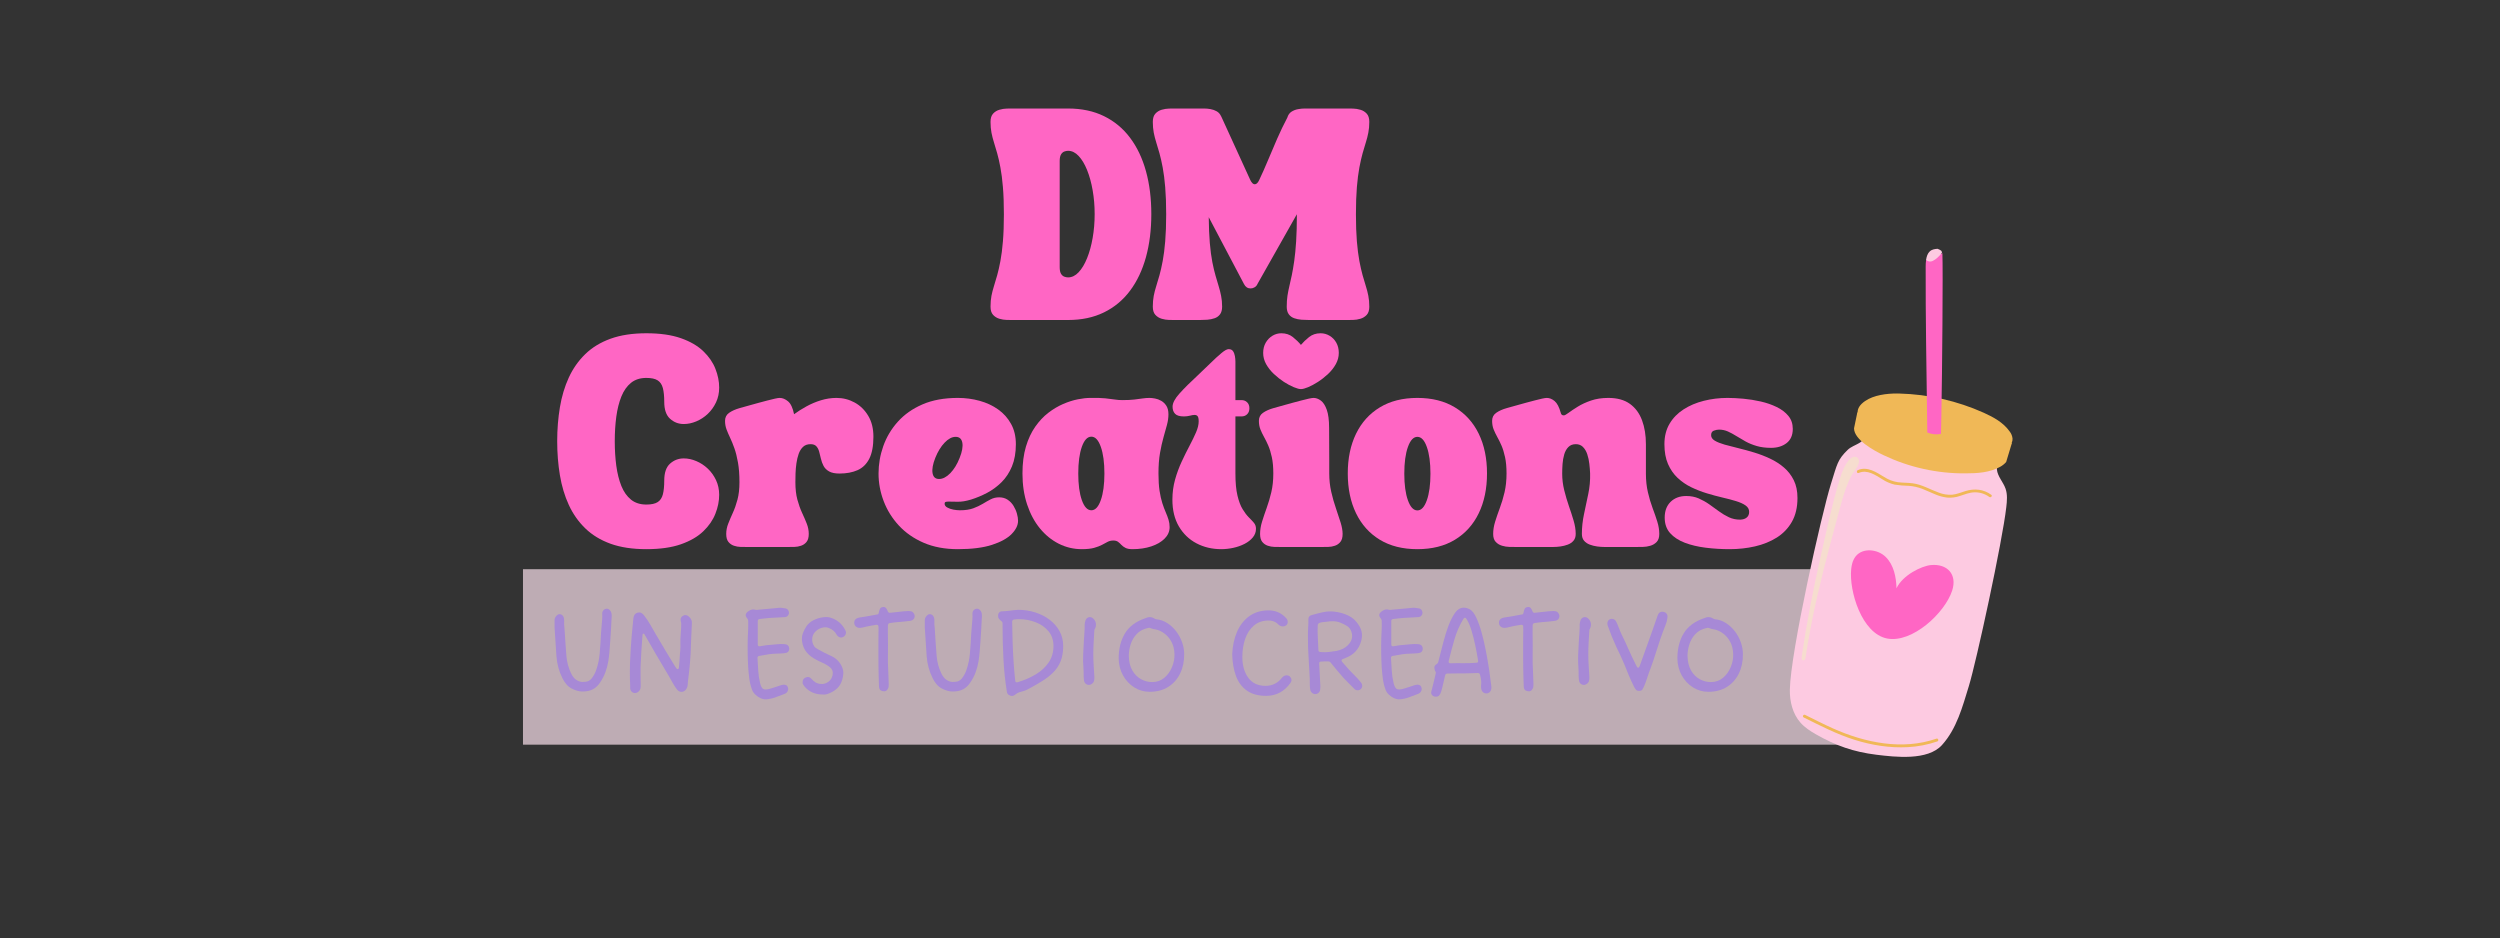 <svg version="1.0" preserveAspectRatio="xMidYMid meet" height="563" viewBox="0 0 1125 422.25" zoomAndPan="magnify" width="1500" xmlns:xlink="http://www.w3.org/1999/xlink" xmlns="http://www.w3.org/2000/svg"><rect x="0" y="0" width="1125" height="422.25" fill="#333333" stroke="none"/><defs><filter id="8340cc570e" height="100%" width="100%" y="0%" x="0%"><feColorMatrix color-interpolation-filters="sRGB" values="0 0 0 0 1 0 0 0 0 1 0 0 0 0 1 0 0 0 1 0"></feColorMatrix></filter><g></g><mask id="89ff9e07a7"><g filter="url(#8340cc570e)"><rect fill-opacity="0.68" height="506.7" y="-42.225" fill="#000000" width="1350" x="-112.5"></rect></g></mask><clipPath id="1041235c26"><path clip-rule="nonzero" d="M 0.344 0.152 L 627.793 0.152 L 627.793 79.105 L 0.344 79.105 Z M 0.344 0.152"></path></clipPath><clipPath id="fe77d9237c"><rect height="80" y="0" width="628" x="0"></rect></clipPath><clipPath id="9876a454df"><path clip-rule="nonzero" d="M 805 194 L 904 194 L 904 341 L 805 341 Z M 805 194"></path></clipPath><clipPath id="9fac74ebdd"><path clip-rule="nonzero" d="M 847.375 106.477 L 928.086 124.508 L 878.051 348.48 L 797.34 330.449 Z M 847.375 106.477"></path></clipPath><clipPath id="f5f38a5f7f"><path clip-rule="nonzero" d="M 847.375 106.477 L 928.086 124.508 L 878.051 348.48 L 797.34 330.449 Z M 847.375 106.477"></path></clipPath><clipPath id="a7f54a3b44"><path clip-rule="nonzero" d="M 835 210 L 897 210 L 897 224 L 835 224 Z M 835 210"></path></clipPath><clipPath id="174448e141"><path clip-rule="nonzero" d="M 847.375 106.477 L 928.086 124.508 L 878.051 348.48 L 797.34 330.449 Z M 847.375 106.477"></path></clipPath><clipPath id="b75b2c7c5e"><path clip-rule="nonzero" d="M 847.375 106.477 L 928.086 124.508 L 878.051 348.48 L 797.34 330.449 Z M 847.375 106.477"></path></clipPath><clipPath id="49158cb88b"><path clip-rule="nonzero" d="M 834 185 L 906 185 L 906 214 L 834 214 Z M 834 185"></path></clipPath><clipPath id="2c3d8093c1"><path clip-rule="nonzero" d="M 847.375 106.477 L 928.086 124.508 L 878.051 348.48 L 797.34 330.449 Z M 847.375 106.477"></path></clipPath><clipPath id="78e91089e3"><path clip-rule="nonzero" d="M 847.375 106.477 L 928.086 124.508 L 878.051 348.48 L 797.34 330.449 Z M 847.375 106.477"></path></clipPath><clipPath id="8630ea83af"><path clip-rule="nonzero" d="M 835 177 L 906 177 L 906 206 L 835 206 Z M 835 177"></path></clipPath><clipPath id="84426e9cfa"><path clip-rule="nonzero" d="M 847.375 106.477 L 928.086 124.508 L 878.051 348.48 L 797.34 330.449 Z M 847.375 106.477"></path></clipPath><clipPath id="5dc0db6b97"><path clip-rule="nonzero" d="M 847.375 106.477 L 928.086 124.508 L 878.051 348.48 L 797.34 330.449 Z M 847.375 106.477"></path></clipPath><clipPath id="153014698c"><path clip-rule="nonzero" d="M 864 187 L 877 187 L 877 196 L 864 196 Z M 864 187"></path></clipPath><clipPath id="cd88db131b"><path clip-rule="nonzero" d="M 847.375 106.477 L 928.086 124.508 L 878.051 348.48 L 797.34 330.449 Z M 847.375 106.477"></path></clipPath><clipPath id="0428126647"><path clip-rule="nonzero" d="M 847.375 106.477 L 928.086 124.508 L 878.051 348.48 L 797.34 330.449 Z M 847.375 106.477"></path></clipPath><clipPath id="82fbc72951"><path clip-rule="nonzero" d="M 873 113 L 875 113 L 875 114 L 873 114 Z M 873 113"></path></clipPath><clipPath id="ecc9781767"><path clip-rule="nonzero" d="M 847.375 106.477 L 928.086 124.508 L 878.051 348.48 L 797.34 330.449 Z M 847.375 106.477"></path></clipPath><clipPath id="48548d36f8"><path clip-rule="nonzero" d="M 847.375 106.477 L 928.086 124.508 L 878.051 348.48 L 797.34 330.449 Z M 847.375 106.477"></path></clipPath><clipPath id="a65b5b6327"><path clip-rule="nonzero" d="M 866 113 L 875 113 L 875 196 L 866 196 Z M 866 113"></path></clipPath><clipPath id="3deec0502c"><path clip-rule="nonzero" d="M 847.375 106.477 L 928.086 124.508 L 878.051 348.48 L 797.34 330.449 Z M 847.375 106.477"></path></clipPath><clipPath id="76701068d2"><path clip-rule="nonzero" d="M 847.375 106.477 L 928.086 124.508 L 878.051 348.48 L 797.34 330.449 Z M 847.375 106.477"></path></clipPath><clipPath id="aed941e943"><path clip-rule="nonzero" d="M 866 111 L 874 111 L 874 118 L 866 118 Z M 866 111"></path></clipPath><clipPath id="dd2687c9fd"><path clip-rule="nonzero" d="M 847.375 106.477 L 928.086 124.508 L 878.051 348.48 L 797.34 330.449 Z M 847.375 106.477"></path></clipPath><clipPath id="d6014fd190"><path clip-rule="nonzero" d="M 847.375 106.477 L 928.086 124.508 L 878.051 348.48 L 797.34 330.449 Z M 847.375 106.477"></path></clipPath><clipPath id="698e32a487"><path clip-rule="nonzero" d="M 832 247 L 880 247 L 880 288 L 832 288 Z M 832 247"></path></clipPath><clipPath id="c823d51993"><path clip-rule="nonzero" d="M 847.375 106.477 L 928.086 124.508 L 878.051 348.48 L 797.34 330.449 Z M 847.375 106.477"></path></clipPath><clipPath id="5b80a25c6c"><path clip-rule="nonzero" d="M 847.375 106.477 L 928.086 124.508 L 878.051 348.48 L 797.34 330.449 Z M 847.375 106.477"></path></clipPath><clipPath id="b6586a6c36"><path clip-rule="nonzero" d="M 811 321 L 873 321 L 873 337 L 811 337 Z M 811 321"></path></clipPath><clipPath id="e4bcc0d088"><path clip-rule="nonzero" d="M 847.375 106.477 L 928.086 124.508 L 878.051 348.48 L 797.34 330.449 Z M 847.375 106.477"></path></clipPath><clipPath id="e7512d5fdf"><path clip-rule="nonzero" d="M 847.375 106.477 L 928.086 124.508 L 878.051 348.48 L 797.34 330.449 Z M 847.375 106.477"></path></clipPath><clipPath id="7ec76cf231"><path clip-rule="nonzero" d="M 810 205 L 837 205 L 837 298 L 810 298 Z M 810 205"></path></clipPath><clipPath id="8f61c0d481"><path clip-rule="nonzero" d="M 847.375 106.477 L 928.086 124.508 L 878.051 348.48 L 797.34 330.449 Z M 847.375 106.477"></path></clipPath><clipPath id="8e5ef2f06c"><path clip-rule="nonzero" d="M 847.375 106.477 L 928.086 124.508 L 878.051 348.48 L 797.34 330.449 Z M 847.375 106.477"></path></clipPath></defs><g mask="url(#89ff9e07a7)"><g transform="matrix(1, 0, 0, 1, 235, 256)"><g clip-path="url(#fe77d9237c)"><g clip-path="url(#1041235c26)"><path fill-rule="nonzero" fill-opacity="1" d="M 0.344 0.152 L 627.652 0.152 L 627.652 79.105 L 0.344 79.105 Z M 0.344 0.152" fill="#ffe5f0"></path></g></g></g></g><g clip-path="url(#9876a454df)"><g clip-path="url(#9fac74ebdd)"><g clip-path="url(#f5f38a5f7f)"><path fill-rule="nonzero" fill-opacity="1" d="M 902.836 228.191 C 903.152 225.41 903.422 222.516 902.488 219.875 C 901.438 216.887 898.906 214.422 898.609 211.266 C 898.297 207.965 900.52 204.215 897.902 201.426 C 895.551 198.918 889.73 199.414 886.613 199.656 C 880.152 200.16 874.988 201.422 868.395 200.305 C 866.027 199.906 840.051 196.562 839.648 194.445 C 840.031 196.445 838.426 198.301 836.68 199.348 C 834.934 200.395 832.902 201.035 831.441 202.453 C 826.84 206.938 826.773 208.699 823.918 217.777 C 819.816 230.82 805.691 293.539 805.43 310.418 C 805.348 315.715 806.699 321.223 810.211 325.191 C 812.152 327.387 814.648 329.008 817.191 330.457 C 826.16 335.562 834.059 338.348 844.297 339.621 C 852.918 340.691 867.449 342.367 873.867 335.297 C 880.516 327.961 883.137 318.008 885.973 308.777 C 889.371 297.711 901.078 243.766 902.836 228.191 Z M 902.836 228.191" fill="#fdcae1"></path></g></g></g><g clip-path="url(#a7f54a3b44)"><g clip-path="url(#174448e141)"><g clip-path="url(#b75b2c7c5e)"><path fill-rule="nonzero" fill-opacity="1" d="M 836.418 212.828 C 840.176 211.141 843.934 213.773 847.023 215.664 C 848.73 216.793 850.582 217.598 852.57 218.078 C 854.652 218.402 856.742 218.586 858.848 218.621 C 861.059 218.77 863.191 219.254 865.25 220.074 C 867.121 220.812 868.934 221.695 870.801 222.445 C 872.582 223.211 874.434 223.707 876.355 223.93 C 878.258 224.059 880.113 223.816 881.914 223.199 C 884.027 222.535 886.113 221.645 888.355 221.551 C 889.578 221.504 890.77 221.656 891.938 222.008 C 893.105 222.363 894.184 222.898 895.172 223.613 C 895.852 224.109 896.75 223.148 896.066 222.648 C 892.621 220.141 888.535 219.727 884.52 220.957 C 882.535 221.562 880.582 222.418 878.496 222.621 C 876.414 222.754 874.402 222.438 872.461 221.676 C 868.504 220.273 864.859 218.004 860.629 217.473 C 858.41 217.195 856.164 217.277 853.953 216.977 C 851.762 216.625 849.734 215.848 847.871 214.637 C 844.402 212.535 840.219 209.68 836.016 211.574 C 835.254 211.918 835.645 213.176 836.418 212.828 Z M 836.418 212.828" fill="#f0b857"></path></g></g></g><g clip-path="url(#49158cb88b)"><g clip-path="url(#2c3d8093c1)"><g clip-path="url(#78e91089e3)"><path fill-rule="nonzero" fill-opacity="1" d="M 834.312 192.762 C 834.352 197.879 843.215 202.73 847.461 204.77 C 853.242 207.531 859.262 209.613 865.52 211.004 C 871.773 212.398 878.105 213.066 884.516 213.016 C 889.812 213.004 895.324 212.676 899.988 210.117 C 901.051 209.551 901.98 208.812 902.773 207.906 L 905.336 199.414 L 835.805 185.566 Z M 834.312 192.762" fill="#f0b857"></path></g></g></g><g clip-path="url(#8630ea83af)"><g clip-path="url(#84426e9cfa)"><g clip-path="url(#5dc0db6b97)"><path fill-rule="nonzero" fill-opacity="1" d="M 853.688 177.074 C 848.969 177.055 843.211 177.785 839.332 180.438 C 829.539 187.117 843.41 194.832 849.074 197.551 C 854.855 200.316 860.875 202.395 867.129 203.789 C 873.387 205.18 879.719 205.852 886.125 205.801 C 891.426 205.789 896.934 205.457 901.602 202.902 C 903.707 201.746 905.762 199.777 905.645 197.363 C 905.512 196.137 905.059 195.043 904.289 194.082 C 901.484 190.141 897.082 187.715 892.691 185.738 C 886.707 183.059 880.52 180.992 874.125 179.535 C 867.734 178.078 861.258 177.266 854.703 177.09 C 854.371 177.082 854.035 177.074 853.688 177.074 Z M 853.688 177.074" fill="#f0b857"></path></g></g></g><g clip-path="url(#153014698c)"><g clip-path="url(#cd88db131b)"><g clip-path="url(#0428126647)"><path fill-rule="nonzero" fill-opacity="1" d="M 873.441 195.25 C 871.32 195.676 869.27 195.461 867.281 194.609 C 866.941 194.453 866.617 194.27 866.305 194.055 C 865.363 193.391 864.441 192.527 864.191 191.395 C 863.773 189.48 865.215 188.34 867.195 187.824 C 869.352 187.301 871.484 187.379 873.598 188.055 C 874.172 188.23 874.676 188.527 875.113 188.941 C 878.43 192.465 876.504 194.613 873.441 195.25 Z M 873.441 195.25" fill="#f0b857"></path></g></g></g><g clip-path="url(#82fbc72951)"><g clip-path="url(#ecc9781767)"><g clip-path="url(#48548d36f8)"><path fill-rule="nonzero" fill-opacity="1" d="M 874.078 113.941 C 874.078 113.941 874.016 113.75 873.922 113.512 Z M 874.078 113.941" fill="#ff66c4"></path></g></g></g><g clip-path="url(#a65b5b6327)"><g clip-path="url(#3deec0502c)"><g clip-path="url(#76701068d2)"><path fill-rule="nonzero" fill-opacity="1" d="M 873.441 195.25 C 871.32 195.676 869.27 195.461 867.281 194.609 C 867.258 192.355 867.227 190.094 867.195 187.824 C 866.902 165.465 866.492 142.398 866.551 120.164 C 866.539 119.086 866.605 118.012 866.742 116.945 L 874.078 113.941 C 874.387 121.434 873.992 167.152 873.598 188.055 C 873.547 191.012 873.488 193.469 873.441 195.25 Z M 873.441 195.25" fill="#ff66c4"></path></g></g></g><g clip-path="url(#aed941e943)"><g clip-path="url(#dd2687c9fd)"><g clip-path="url(#d6014fd190)"><path fill-rule="nonzero" fill-opacity="1" d="M 873.922 113.512 L 873.824 113.73 C 873.453 114.367 872.984 114.926 872.418 115.398 C 871.629 116.238 870.715 116.918 869.684 117.438 C 869.199 117.68 868.688 117.758 868.148 117.668 C 867.613 117.582 867.152 117.344 866.77 116.957 L 866.742 116.945 C 866.957 115.438 867.414 114.047 868.387 113.137 C 869.387 112.199 870.672 112.051 871.887 111.953 C 872.488 112.156 873.043 112.441 873.555 112.816 C 873.707 113.031 873.828 113.266 873.922 113.512 Z M 873.922 113.512" fill="#fdcae1"></path></g></g></g><g clip-path="url(#698e32a487)"><g clip-path="url(#c823d51993)"><g clip-path="url(#5b80a25c6c)"><path fill-rule="nonzero" fill-opacity="1" d="M 833.504 253.527 C 833.809 252.359 834.328 251.301 835.062 250.344 C 838.234 246.367 844.973 247.062 848.586 250.645 C 852.199 254.23 853.289 259.641 853.426 264.727 C 856.199 258.809 864.695 254.68 868.883 254.281 C 876.27 253.582 880.836 258.449 878.48 265.75 C 875.234 275.809 860.512 289.508 849.23 287.336 C 837.785 285.133 832.035 265.973 833.035 256.121 C 833.117 255.242 833.273 254.379 833.504 253.527 Z M 833.504 253.527" fill="#ff66c4"></path></g></g></g><g clip-path="url(#b6586a6c36)"><g clip-path="url(#e4bcc0d088)"><g clip-path="url(#e7512d5fdf)"><path fill-rule="nonzero" fill-opacity="1" d="M 811.672 322.859 C 819.125 326.559 826.539 330.398 834.5 332.906 C 842.234 335.34 850.43 336.668 858.551 336.215 C 863.086 335.977 867.504 335.121 871.797 333.645 C 872.598 333.367 872.203 332.113 871.398 332.391 C 856.082 337.727 839.203 334.227 824.812 327.773 C 820.578 325.875 816.445 323.762 812.293 321.695 C 811.535 321.32 810.914 322.48 811.672 322.859 Z M 811.672 322.859" fill="#f0b857"></path></g></g></g><g clip-path="url(#7ec76cf231)"><g clip-path="url(#8f61c0d481)"><g clip-path="url(#8e5ef2f06c)"><path fill-rule="nonzero" fill-opacity="1" d="M 834.062 205.637 C 833.363 205.84 832.762 206.211 832.27 206.746 C 830.234 208.934 828.93 212.262 828.059 215.082 C 824.461 226.727 821.934 238.824 819.223 250.754 C 815.852 265.594 812.949 280.547 810.754 295.527 C 810.473 297.453 812.223 297.871 812.512 295.918 C 812.699 294.633 812.906 293.352 813.105 292.066 C 815.629 276.324 819.418 260.727 823.492 245.297 C 824.762 240.484 826.062 235.684 827.363 230.879 C 828.914 225.137 830.309 219.547 833.043 214.215 C 833.895 212.562 836.883 209.23 836.52 207.25 C 836.242 205.727 835.16 205.344 834.062 205.637 Z M 834.062 205.637" fill="#f6ddcf"></path></g></g></g><g fill-opacity="1" fill="#a789d6"><g transform="translate(244.629, 311.854)"><g><path d="M 17.438 -0.672 C 16.02 -0.672 14.5 -1.078 12.875 -1.891 C 11.863 -2.367 10.992 -3.035 10.266 -3.891 C 9.535 -4.742 8.93 -5.676 8.453 -6.688 C 7.68 -8.227 7.07 -9.828 6.625 -11.484 C 6.176 -13.141 5.891 -14.844 5.766 -16.594 L 4.922 -29.469 C 4.879 -30.645 4.879 -31.801 4.922 -32.938 C 4.961 -33.344 5.07 -33.707 5.25 -34.031 C 5.438 -34.352 5.672 -34.656 5.953 -34.938 C 6.316 -35.301 6.723 -35.484 7.172 -35.484 C 7.859 -35.484 8.406 -35.16 8.812 -34.516 C 9.008 -34.191 9.141 -33.805 9.203 -33.359 C 9.266 -32.91 9.273 -32.102 9.234 -30.938 C 9.359 -29.914 9.445 -28.785 9.5 -27.547 C 9.562 -26.316 9.656 -24.82 9.781 -23.062 C 9.906 -21.301 10.066 -19.125 10.266 -16.531 C 10.516 -13.852 11.188 -11.344 12.281 -9 C 12.676 -8.102 13.176 -7.332 13.781 -6.688 C 14.395 -6.039 15.172 -5.551 16.109 -5.219 C 16.473 -5.062 16.914 -4.984 17.438 -4.984 C 18.613 -4.984 19.484 -5.102 20.047 -5.344 C 20.617 -5.594 21.109 -5.957 21.516 -6.438 C 22.441 -7.613 23.141 -8.867 23.609 -10.203 C 24.078 -11.547 24.453 -12.906 24.734 -14.281 C 24.93 -15.25 25.098 -16.453 25.234 -17.891 C 25.379 -19.328 25.492 -20.828 25.578 -22.391 C 25.66 -23.953 25.742 -25.453 25.828 -26.891 C 25.91 -28.328 26.008 -29.551 26.125 -30.562 C 26.207 -31.414 26.281 -32.273 26.344 -33.141 C 26.406 -34.016 26.414 -34.898 26.375 -35.797 C 26.375 -36.359 26.555 -36.844 26.922 -37.25 C 27.285 -37.656 27.707 -37.879 28.188 -37.922 C 28.676 -38.004 29.133 -37.867 29.562 -37.516 C 29.988 -37.172 30.281 -36.738 30.438 -36.219 C 30.52 -36.008 30.57 -35.785 30.594 -35.547 C 30.613 -35.305 30.625 -35.062 30.625 -34.812 C 30.625 -34.57 30.625 -34.336 30.625 -34.109 C 30.625 -33.891 30.602 -33.66 30.562 -33.422 C 30.52 -32.16 30.445 -30.695 30.344 -29.031 C 30.25 -27.375 30.141 -25.645 30.016 -23.844 C 29.898 -22.039 29.77 -20.301 29.625 -18.625 C 29.477 -16.945 29.305 -15.5 29.109 -14.281 C 28.828 -12.582 28.391 -10.93 27.797 -9.328 C 27.211 -7.723 26.43 -6.211 25.453 -4.797 C 24.566 -3.422 23.492 -2.391 22.234 -1.703 C 20.984 -1.016 19.383 -0.672 17.438 -0.672 Z M 17.438 -0.672"></path></g></g></g><g fill-opacity="1" fill="#a789d6"><g transform="translate(277.318, 311.854)"><g><path d="M 8.141 0 C 7.578 -0.082 7.113 -0.352 6.75 -0.812 C 6.383 -1.281 6.223 -1.859 6.266 -2.547 C 6.266 -3.203 6.254 -3.832 6.234 -4.438 C 6.211 -5.039 6.18 -5.664 6.141 -6.312 C 6.098 -8.75 6.113 -11.172 6.188 -13.578 C 6.27 -15.992 6.395 -18.395 6.562 -20.781 C 6.801 -24.258 7.102 -27.723 7.469 -31.172 C 7.508 -31.617 7.551 -32.055 7.594 -32.484 C 7.633 -32.91 7.676 -33.32 7.719 -33.719 C 7.914 -35.102 8.539 -35.914 9.594 -36.156 C 10.656 -36.477 11.609 -36.094 12.453 -35 C 13.504 -33.664 14.445 -32.27 15.281 -30.812 C 16.113 -29.352 16.953 -27.895 17.797 -26.438 C 19.223 -24 20.664 -21.555 22.125 -19.109 C 23.582 -16.66 25.055 -14.238 26.547 -11.844 C 26.629 -11.727 26.711 -11.617 26.797 -11.516 C 26.879 -11.41 26.941 -11.301 26.984 -11.188 C 27.223 -10.852 27.473 -10.707 27.734 -10.75 C 28.004 -10.789 28.156 -11.016 28.188 -11.422 C 28.312 -12.43 28.395 -13.398 28.438 -14.328 C 28.477 -15.266 28.539 -16.203 28.625 -17.141 C 28.707 -17.941 28.773 -18.75 28.828 -19.562 C 28.891 -20.375 28.898 -21.164 28.859 -21.938 C 28.816 -23.52 28.867 -25.098 29.016 -26.672 C 29.16 -28.254 29.234 -29.816 29.234 -31.359 C 29.234 -31.473 29.211 -31.602 29.172 -31.75 C 29.129 -31.895 29.086 -32.023 29.047 -32.141 C 28.766 -33.359 29.066 -34.211 29.953 -34.703 C 30.848 -35.305 31.758 -35.203 32.688 -34.391 C 33.133 -33.984 33.477 -33.547 33.719 -33.078 C 33.969 -32.617 34.07 -32.047 34.031 -31.359 C 33.988 -29.773 33.914 -28.18 33.812 -26.578 C 33.719 -24.984 33.648 -23.395 33.609 -21.812 C 33.566 -19.062 33.422 -16.305 33.172 -13.547 C 32.93 -10.797 32.629 -8.039 32.266 -5.281 C 32.223 -4.719 32.18 -4.148 32.141 -3.578 C 32.098 -3.016 31.914 -2.469 31.594 -1.938 C 31.07 -1.051 30.383 -0.578 29.531 -0.516 C 28.676 -0.453 27.926 -0.828 27.281 -1.641 C 26.551 -2.609 25.898 -3.617 25.328 -4.672 C 24.766 -5.734 24.18 -6.77 23.578 -7.781 C 21.711 -10.895 19.859 -14.02 18.016 -17.156 C 16.172 -20.301 14.359 -23.453 12.578 -26.609 C 12.578 -26.609 12.461 -26.641 12.234 -26.703 C 12.016 -26.766 11.883 -26.633 11.844 -26.312 C 11.801 -26.102 11.781 -25.898 11.781 -25.703 C 11.781 -25.504 11.766 -25.301 11.734 -25.094 C 11.566 -22.863 11.41 -20.625 11.266 -18.375 C 11.129 -16.133 11.02 -13.879 10.938 -11.609 C 10.895 -10.348 10.895 -9.055 10.938 -7.734 C 10.977 -6.422 11 -5.117 11 -3.828 C 11 -3.547 11 -3.25 11 -2.938 C 11 -2.633 10.957 -2.32 10.875 -2 C 10.676 -1.352 10.312 -0.836 9.781 -0.453 C 9.258 -0.066 8.711 0.082 8.141 0 Z M 8.141 0"></path></g></g></g><g fill-opacity="1" fill="#a789d6"><g transform="translate(314.624, 311.854)"><g></g></g></g><g fill-opacity="1" fill="#a789d6"><g transform="translate(330.057, 311.854)"><g><path d="M 14.703 2.859 C 13.93 2.898 13.109 2.727 12.234 2.344 C 11.367 1.957 10.582 1.426 9.875 0.75 C 9.164 0.082 8.672 -0.629 8.391 -1.391 C 7.773 -3.055 7.359 -4.727 7.141 -6.406 C 6.922 -8.094 6.75 -9.805 6.625 -11.547 C 6.383 -15.961 6.32 -20.379 6.438 -24.797 C 6.477 -25.723 6.531 -26.863 6.594 -28.219 C 6.656 -29.582 6.664 -31.016 6.625 -32.516 C 6.625 -32.879 6.461 -33.266 6.141 -33.672 C 5.086 -34.836 5.348 -35.93 6.922 -36.953 C 7.41 -37.273 7.895 -37.484 8.375 -37.578 C 8.863 -37.68 9.395 -37.633 9.969 -37.438 C 10.164 -37.395 10.383 -37.383 10.625 -37.406 C 10.875 -37.426 11.117 -37.457 11.359 -37.5 C 12.898 -37.613 14.43 -37.75 15.953 -37.906 C 17.473 -38.07 18.984 -38.219 20.484 -38.344 C 20.922 -38.383 21.375 -38.375 21.844 -38.312 C 22.312 -38.25 22.77 -38.176 23.219 -38.094 C 23.738 -38.062 24.16 -37.852 24.484 -37.469 C 24.805 -37.082 24.969 -36.664 24.969 -36.219 C 25.008 -35.727 24.867 -35.281 24.547 -34.875 C 24.223 -34.469 23.781 -34.227 23.219 -34.156 C 22.082 -34.07 20.938 -34.008 19.781 -33.969 C 18.625 -33.926 17.457 -33.863 16.281 -33.781 C 15.508 -33.738 14.77 -33.664 14.062 -33.562 C 13.352 -33.469 12.594 -33.379 11.781 -33.297 C 11.219 -33.211 10.938 -32.91 10.938 -32.391 L 10.938 -21.875 C 10.938 -21.227 11.258 -20.945 11.906 -21.031 C 12.633 -21.145 13.352 -21.266 14.062 -21.391 C 14.77 -21.516 15.488 -21.594 16.219 -21.625 C 17.352 -21.707 18.477 -21.812 19.594 -21.938 C 20.707 -22.062 21.832 -22.082 22.969 -22 C 24.301 -21.914 25.008 -21.242 25.094 -19.984 C 25.094 -18.734 24.383 -18.047 22.969 -17.922 C 21.832 -17.805 20.664 -17.738 19.469 -17.719 C 18.281 -17.695 17.098 -17.602 15.922 -17.438 C 15.191 -17.352 14.473 -17.227 13.766 -17.062 C 13.055 -16.906 12.359 -16.785 11.672 -16.703 C 11.055 -16.629 10.77 -16.305 10.812 -15.734 C 10.938 -13.953 11.047 -12.109 11.141 -10.203 C 11.242 -8.305 11.52 -6.406 11.969 -4.5 C 12.289 -3.195 12.723 -2.332 13.266 -1.906 C 13.816 -1.488 14.844 -1.484 16.344 -1.891 C 17.238 -2.129 18.109 -2.398 18.953 -2.703 C 19.805 -3.004 20.68 -3.297 21.578 -3.578 C 22.266 -3.785 22.879 -3.805 23.422 -3.641 C 23.973 -3.484 24.328 -3.117 24.484 -2.547 C 24.691 -2.023 24.672 -1.477 24.422 -0.906 C 24.18 -0.344 23.738 0.078 23.094 0.359 C 21.719 0.891 20.348 1.406 18.984 1.906 C 17.629 2.414 16.203 2.734 14.703 2.859 Z M 14.703 2.859"></path></g></g></g><g fill-opacity="1" fill="#a789d6"><g transform="translate(356.609, 311.854)"><g><path d="M 13.859 0.672 C 10.254 0.711 7.414 -0.52 5.344 -3.031 C 5.145 -3.32 4.953 -3.609 4.766 -3.891 C 4.586 -4.172 4.52 -4.492 4.562 -4.859 C 4.562 -5.91 5.023 -6.617 5.953 -6.984 C 6.961 -7.43 7.832 -7.227 8.562 -6.375 C 9.094 -5.727 9.691 -5.203 10.359 -4.797 C 11.023 -4.391 11.805 -4.148 12.703 -4.078 C 13.879 -3.953 14.984 -4.242 16.016 -4.953 C 17.047 -5.66 17.703 -6.602 17.984 -7.781 C 18.223 -8.75 18.191 -9.578 17.891 -10.266 C 17.586 -10.953 16.973 -11.602 16.047 -12.219 C 15.191 -12.781 14.297 -13.266 13.359 -13.672 C 12.43 -14.078 11.523 -14.523 10.641 -15.016 C 8.891 -15.898 7.469 -17 6.375 -18.312 C 5.281 -19.633 4.594 -21.285 4.312 -23.266 C 4.156 -24.566 4.273 -25.766 4.672 -26.859 C 5.078 -27.953 5.609 -29.004 6.266 -30.016 C 7.023 -31.148 8.082 -32.062 9.438 -32.75 C 10.801 -33.438 12.223 -33.879 13.703 -34.078 C 15.18 -34.285 16.445 -34.188 17.5 -33.781 C 20.375 -32.812 22.5 -30.91 23.875 -28.078 C 24.125 -27.547 24.145 -27.004 23.938 -26.453 C 23.738 -25.91 23.375 -25.5 22.844 -25.219 C 22.32 -24.938 21.773 -24.895 21.203 -25.094 C 20.641 -25.301 20.195 -25.688 19.875 -26.25 C 19.469 -27.02 18.957 -27.645 18.344 -28.125 C 17.738 -28.613 17.051 -29.004 16.281 -29.297 C 15.27 -29.691 14.145 -29.676 12.906 -29.25 C 11.676 -28.832 10.676 -28.133 9.906 -27.156 C 9.258 -26.352 8.914 -25.375 8.875 -24.219 C 8.832 -23.062 9.113 -22.035 9.719 -21.141 C 9.926 -20.773 10.211 -20.473 10.578 -20.234 C 10.941 -19.992 11.305 -19.77 11.672 -19.562 C 12.598 -19.039 13.547 -18.535 14.516 -18.047 C 15.492 -17.555 16.469 -17.094 17.438 -16.656 C 19.832 -15.562 21.516 -13.773 22.484 -11.297 C 22.805 -10.41 22.938 -9.531 22.875 -8.656 C 22.812 -7.789 22.66 -6.93 22.422 -6.078 C 21.93 -4.297 21.066 -2.879 19.828 -1.828 C 18.598 -0.773 17.133 0.016 15.438 0.547 C 15.156 0.629 14.859 0.672 14.547 0.672 C 14.242 0.672 14.016 0.672 13.859 0.672 Z M 13.859 0.672"></path></g></g></g><g fill-opacity="1" fill="#a789d6"><g transform="translate(382.128, 311.854)"><g><path d="M 15.062 -0.844 C 13.969 -1.051 13.422 -1.766 13.422 -2.984 C 13.391 -4.441 13.344 -5.906 13.281 -7.375 C 13.219 -8.852 13.188 -10.344 13.188 -11.844 C 13.188 -13.301 13.176 -14.898 13.156 -16.641 C 13.133 -18.391 13.133 -20.145 13.156 -21.906 C 13.176 -23.664 13.188 -25.254 13.188 -26.672 C 13.188 -27.203 13.195 -27.727 13.219 -28.25 C 13.238 -28.781 13.227 -29.312 13.188 -29.844 C 13.188 -30.488 12.844 -30.77 12.156 -30.688 C 11.383 -30.562 10.625 -30.438 9.875 -30.312 C 9.125 -30.195 8.363 -30.039 7.594 -29.844 C 7.227 -29.758 6.852 -29.664 6.469 -29.562 C 6.082 -29.457 5.688 -29.383 5.281 -29.344 C 4.508 -29.227 3.844 -29.352 3.281 -29.719 C 2.719 -30.082 2.395 -30.586 2.312 -31.234 C 2.102 -32.734 2.875 -33.645 4.625 -33.969 C 6.039 -34.164 7.445 -34.395 8.844 -34.656 C 10.238 -34.926 11.625 -35.18 13 -35.422 C 13 -35.422 13.051 -35.5 13.156 -35.656 C 13.258 -35.82 13.332 -36.031 13.375 -36.281 C 13.445 -36.844 13.602 -37.375 13.844 -37.875 C 14.094 -38.383 14.602 -38.66 15.375 -38.703 C 16.188 -38.828 16.832 -38.223 17.312 -36.891 C 17.52 -36.316 17.863 -36.051 18.344 -36.094 C 19.727 -36.219 21.117 -36.367 22.516 -36.547 C 23.91 -36.734 25.297 -36.848 26.672 -36.891 C 27.203 -36.891 27.672 -36.828 28.078 -36.703 C 28.484 -36.578 28.828 -36.273 29.109 -35.797 C 29.555 -35.066 29.609 -34.352 29.266 -33.656 C 28.922 -32.969 28.281 -32.566 27.344 -32.453 C 26.332 -32.328 25.305 -32.211 24.266 -32.109 C 23.234 -32.016 22.191 -31.926 21.141 -31.844 C 20.703 -31.801 20.25 -31.75 19.781 -31.688 C 19.312 -31.625 18.832 -31.555 18.344 -31.484 C 17.82 -31.441 17.52 -31.133 17.438 -30.562 C 17.395 -29.594 17.383 -28.617 17.406 -27.641 C 17.426 -26.672 17.438 -25.723 17.438 -24.797 C 17.477 -23.773 17.488 -22.586 17.469 -21.234 C 17.445 -19.879 17.438 -18.531 17.438 -17.188 C 17.438 -15.852 17.438 -14.66 17.438 -13.609 C 17.477 -12.023 17.539 -10.441 17.625 -8.859 C 17.707 -7.285 17.766 -5.707 17.797 -4.125 C 17.797 -3.758 17.785 -3.406 17.766 -3.062 C 17.754 -2.719 17.664 -2.383 17.5 -2.062 C 17.008 -0.969 16.195 -0.562 15.062 -0.844 Z M 15.062 -0.844"></path></g></g></g><g fill-opacity="1" fill="#a789d6"><g transform="translate(411.232, 311.854)"><g><path d="M 17.438 -0.672 C 16.02 -0.672 14.5 -1.078 12.875 -1.891 C 11.863 -2.367 10.992 -3.035 10.266 -3.891 C 9.535 -4.742 8.93 -5.676 8.453 -6.688 C 7.68 -8.227 7.07 -9.828 6.625 -11.484 C 6.176 -13.141 5.891 -14.844 5.766 -16.594 L 4.922 -29.469 C 4.879 -30.645 4.879 -31.801 4.922 -32.938 C 4.961 -33.344 5.07 -33.707 5.25 -34.031 C 5.438 -34.352 5.672 -34.656 5.953 -34.938 C 6.316 -35.301 6.723 -35.484 7.172 -35.484 C 7.859 -35.484 8.406 -35.16 8.812 -34.516 C 9.008 -34.191 9.141 -33.805 9.203 -33.359 C 9.266 -32.91 9.273 -32.102 9.234 -30.938 C 9.359 -29.914 9.445 -28.785 9.5 -27.547 C 9.562 -26.316 9.656 -24.82 9.781 -23.062 C 9.906 -21.301 10.066 -19.125 10.266 -16.531 C 10.516 -13.852 11.188 -11.344 12.281 -9 C 12.676 -8.102 13.176 -7.332 13.781 -6.688 C 14.395 -6.039 15.172 -5.551 16.109 -5.219 C 16.473 -5.062 16.914 -4.984 17.438 -4.984 C 18.613 -4.984 19.484 -5.102 20.047 -5.344 C 20.617 -5.594 21.109 -5.957 21.516 -6.438 C 22.441 -7.613 23.141 -8.867 23.609 -10.203 C 24.078 -11.547 24.453 -12.906 24.734 -14.281 C 24.93 -15.25 25.098 -16.453 25.234 -17.891 C 25.379 -19.328 25.492 -20.828 25.578 -22.391 C 25.66 -23.953 25.742 -25.453 25.828 -26.891 C 25.91 -28.328 26.008 -29.551 26.125 -30.562 C 26.207 -31.414 26.281 -32.273 26.344 -33.141 C 26.406 -34.016 26.414 -34.898 26.375 -35.797 C 26.375 -36.359 26.555 -36.844 26.922 -37.25 C 27.285 -37.656 27.707 -37.879 28.188 -37.922 C 28.676 -38.004 29.133 -37.867 29.562 -37.516 C 29.988 -37.172 30.281 -36.738 30.438 -36.219 C 30.52 -36.008 30.57 -35.785 30.594 -35.547 C 30.613 -35.305 30.625 -35.062 30.625 -34.812 C 30.625 -34.57 30.625 -34.336 30.625 -34.109 C 30.625 -33.891 30.602 -33.66 30.562 -33.422 C 30.52 -32.16 30.445 -30.695 30.344 -29.031 C 30.25 -27.375 30.141 -25.645 30.016 -23.844 C 29.898 -22.039 29.77 -20.301 29.625 -18.625 C 29.477 -16.945 29.305 -15.5 29.109 -14.281 C 28.828 -12.582 28.391 -10.93 27.797 -9.328 C 27.211 -7.723 26.43 -6.211 25.453 -4.797 C 24.566 -3.422 23.492 -2.391 22.234 -1.703 C 20.984 -1.016 19.383 -0.672 17.438 -0.672 Z M 17.438 -0.672"></path></g></g></g><g fill-opacity="1" fill="#a789d6"><g transform="translate(443.921, 311.854)"><g><path d="M 11.484 1.344 C 10.992 1.344 10.504 1.176 10.016 0.844 C 9.535 0.52 9.254 0.055 9.172 -0.547 C 8.398 -5.328 7.883 -10.258 7.625 -15.344 C 7.363 -20.426 7.234 -25.273 7.234 -29.891 L 7.234 -31.297 C 7.234 -31.785 7.031 -32.148 6.625 -32.391 C 6.219 -32.711 5.875 -33.055 5.594 -33.422 C 5.312 -33.785 5.188 -34.234 5.219 -34.766 C 5.219 -35.41 5.398 -35.914 5.766 -36.281 C 6.129 -36.645 6.641 -36.805 7.297 -36.766 C 7.859 -36.766 8.625 -36.82 9.594 -36.938 C 10.57 -37.062 11.492 -37.176 12.359 -37.281 C 13.234 -37.383 13.832 -37.438 14.156 -37.438 C 16.875 -37.438 19.457 -37.051 21.906 -36.281 C 24.352 -35.508 26.52 -34.406 28.406 -32.969 C 30.289 -31.531 31.781 -29.816 32.875 -27.828 C 33.969 -25.848 34.516 -23.617 34.516 -21.141 C 34.516 -18.473 34.129 -16.188 33.359 -14.281 C 32.586 -12.375 31.492 -10.711 30.078 -9.297 C 28.66 -7.879 26.988 -6.57 25.062 -5.375 C 23.133 -4.176 21 -2.953 18.656 -1.703 C 17.801 -1.254 17.062 -0.957 16.438 -0.812 C 15.812 -0.676 15.211 -0.504 14.641 -0.297 C 14.078 -0.098 13.453 0.281 12.766 0.844 C 12.316 1.176 11.891 1.344 11.484 1.344 Z M 12.938 -5.531 C 13.02 -4.883 13.383 -4.66 14.031 -4.859 C 17.031 -5.754 19.742 -6.93 22.172 -8.391 C 24.609 -9.848 26.547 -11.641 27.984 -13.766 C 29.422 -15.891 30.141 -18.348 30.141 -21.141 C 30.141 -23.773 29.391 -25.992 27.891 -27.797 C 26.391 -29.598 24.453 -30.953 22.078 -31.859 C 19.711 -32.773 17.211 -33.234 14.578 -33.234 C 13.891 -33.234 13.141 -33.176 12.328 -33.062 C 11.805 -32.938 11.547 -32.594 11.547 -32.031 C 11.586 -29.312 11.656 -26.367 11.75 -23.203 C 11.852 -20.047 12.004 -16.926 12.203 -13.844 C 12.41 -10.77 12.656 -8 12.938 -5.531 Z M 12.938 -5.531"></path></g></g></g><g fill-opacity="1" fill="#a789d6"><g transform="translate(478.615, 311.854)"><g><path d="M 12.578 -4.016 C 11.848 -3.566 11.129 -3.516 10.422 -3.859 C 9.711 -4.203 9.297 -4.82 9.172 -5.719 C 9.055 -6.645 9.004 -7.562 9.016 -8.469 C 9.035 -9.383 9.008 -10.289 8.938 -11.188 C 8.77 -13.207 8.727 -15.219 8.812 -17.219 C 8.895 -19.227 8.992 -21.227 9.109 -23.219 C 9.191 -24.27 9.266 -25.301 9.328 -26.312 C 9.391 -27.32 9.441 -28.332 9.484 -29.344 C 9.441 -29.875 9.441 -30.391 9.484 -30.891 C 9.523 -31.398 9.625 -31.898 9.781 -32.391 C 9.988 -33.273 10.492 -33.844 11.297 -34.094 C 11.742 -34.207 12.148 -34.191 12.516 -34.047 C 12.879 -33.91 13.203 -33.68 13.484 -33.359 C 14.098 -32.754 14.453 -32.035 14.547 -31.203 C 14.648 -30.367 14.477 -29.566 14.031 -28.797 C 13.988 -28.766 13.969 -28.738 13.969 -28.719 C 13.969 -28.695 13.953 -28.664 13.922 -28.625 C 13.879 -28.414 13.848 -28.227 13.828 -28.062 C 13.805 -27.906 13.797 -27.727 13.797 -27.531 C 13.711 -25.863 13.617 -24.188 13.516 -22.5 C 13.422 -20.82 13.375 -19.133 13.375 -17.438 C 13.375 -15.738 13.43 -14.023 13.547 -12.297 C 13.672 -10.578 13.773 -8.867 13.859 -7.172 C 13.898 -6.523 13.836 -5.926 13.672 -5.375 C 13.504 -4.832 13.141 -4.379 12.578 -4.016 Z M 12.578 -4.016"></path></g></g></g><g fill-opacity="1" fill="#a789d6"><g transform="translate(499.212, 311.854)"><g><path d="M 18.109 -0.547 C 15.598 -0.547 13.285 -1.211 11.172 -2.547 C 9.066 -3.891 7.383 -5.691 6.125 -7.953 C 4.875 -10.223 4.227 -12.773 4.188 -15.609 C 4.188 -19.953 5.129 -23.691 7.016 -26.828 C 8.898 -29.961 12.008 -32.258 16.344 -33.719 C 16.664 -33.844 16.969 -33.945 17.25 -34.031 C 17.539 -34.113 17.926 -34.156 18.406 -34.156 C 18.938 -34.156 19.504 -33.973 20.109 -33.609 C 20.43 -33.359 20.797 -33.211 21.203 -33.172 C 22.91 -33.016 24.508 -32.457 26 -31.5 C 27.5 -30.551 28.828 -29.336 29.984 -27.859 C 31.141 -26.379 32.039 -24.738 32.688 -22.938 C 33.344 -21.133 33.672 -19.32 33.672 -17.5 C 33.703 -14.258 33.098 -11.363 31.859 -8.812 C 30.629 -6.258 28.848 -4.242 26.516 -2.766 C 24.191 -1.285 21.391 -0.547 18.109 -0.547 Z M 19.266 -4.922 C 21.367 -4.922 23.18 -5.555 24.703 -6.828 C 26.223 -8.109 27.383 -9.719 28.188 -11.656 C 29 -13.602 29.367 -15.594 29.297 -17.625 C 29.211 -19.727 28.766 -21.531 27.953 -23.031 C 27.141 -24.531 26.125 -25.742 24.906 -26.672 C 23.695 -27.609 22.422 -28.238 21.078 -28.562 C 20.711 -28.645 20.336 -28.711 19.953 -28.766 C 19.578 -28.828 19.188 -28.941 18.781 -29.109 C 18.57 -29.191 18.375 -29.258 18.188 -29.312 C 18.008 -29.375 17.801 -29.367 17.562 -29.297 C 15.332 -28.848 13.578 -27.93 12.297 -26.547 C 11.023 -25.172 10.113 -23.602 9.562 -21.844 C 9.02 -20.082 8.75 -18.391 8.75 -16.766 C 8.789 -14.141 9.316 -11.941 10.328 -10.172 C 11.336 -8.41 12.645 -7.094 14.25 -6.219 C 15.852 -5.352 17.523 -4.922 19.266 -4.922 Z M 19.266 -4.922"></path></g></g></g><g fill-opacity="1" fill="#a789d6"><g transform="translate(534.392, 311.854)"><g></g></g></g><g fill-opacity="1" fill="#a789d6"><g transform="translate(549.825, 311.854)"><g><path d="M 19.938 1.281 C 16.406 1.281 13.523 0.5 11.297 -1.062 C 9.066 -2.625 7.426 -4.812 6.375 -7.625 C 5.32 -10.438 4.754 -13.727 4.672 -17.5 C 4.836 -21.188 5.547 -24.5 6.797 -27.438 C 8.055 -30.375 9.848 -32.711 12.172 -34.453 C 14.504 -36.191 17.332 -37.102 20.656 -37.188 C 23.977 -37.27 26.711 -36.133 28.859 -33.781 C 29.391 -33.258 29.656 -32.656 29.656 -31.969 C 29.656 -31.312 29.422 -30.812 28.953 -30.469 C 28.484 -30.125 28.008 -29.953 27.531 -29.953 C 26.844 -29.953 26.191 -30.195 25.578 -30.688 C 25.422 -30.812 25.289 -30.93 25.188 -31.047 C 25.082 -31.172 24.953 -31.297 24.797 -31.422 C 23.742 -32.223 22.504 -32.625 21.078 -32.625 C 18.41 -32.625 16.191 -31.863 14.422 -30.344 C 12.66 -28.832 11.352 -26.836 10.5 -24.359 C 9.656 -21.891 9.234 -19.176 9.234 -16.219 C 9.234 -12.414 10.125 -9.297 11.906 -6.859 C 13.688 -4.43 16.281 -3.219 19.688 -3.219 C 22.727 -3.219 25.219 -4.473 27.156 -6.984 C 27.477 -7.348 27.812 -7.598 28.156 -7.734 C 28.508 -7.879 28.828 -7.953 29.109 -7.953 C 29.836 -7.953 30.395 -7.719 30.781 -7.25 C 31.164 -6.789 31.359 -6.297 31.359 -5.766 C 31.359 -5.441 31.219 -5.062 30.938 -4.625 C 28.176 -0.688 24.508 1.281 19.938 1.281 Z M 19.938 1.281"></path></g></g></g><g fill-opacity="1" fill="#a789d6"><g transform="translate(582.332, 311.854)"><g><path d="M 9.656 0.484 C 9.133 0.523 8.641 0.363 8.172 0 C 7.703 -0.363 7.41 -0.848 7.297 -1.453 C 7.129 -2.305 7.055 -3.164 7.078 -4.031 C 7.098 -4.906 7.086 -5.789 7.047 -6.688 C 6.961 -8.957 6.836 -11.203 6.672 -13.422 C 6.516 -15.648 6.395 -17.879 6.312 -20.109 C 6.281 -21.773 6.254 -23.445 6.234 -25.125 C 6.211 -26.801 6.258 -28.473 6.375 -30.141 C 6.414 -30.629 6.438 -31.125 6.438 -31.625 C 6.438 -32.133 6.438 -32.648 6.438 -33.172 C 6.438 -34.191 6.926 -34.82 7.906 -35.062 C 9.562 -35.551 11.219 -35.977 12.875 -36.344 C 14.539 -36.707 16.223 -36.805 17.922 -36.641 C 20.273 -36.398 22.441 -35.801 24.422 -34.844 C 26.41 -33.895 28.035 -32.367 29.297 -30.266 C 30.629 -28.078 30.91 -25.727 30.141 -23.219 C 29.129 -19.645 26.82 -17.172 23.219 -15.797 L 21.938 -15.312 C 21.289 -15.031 21.188 -14.602 21.625 -14.031 C 23.57 -11.688 25.617 -9.461 27.766 -7.359 C 28.211 -6.953 28.617 -6.516 28.984 -6.047 C 29.348 -5.578 29.734 -5.117 30.141 -4.672 C 30.504 -4.234 30.676 -3.727 30.656 -3.156 C 30.633 -2.594 30.441 -2.148 30.078 -1.828 C 29.672 -1.422 29.172 -1.219 28.578 -1.219 C 27.992 -1.219 27.484 -1.457 27.047 -1.938 C 26.234 -2.75 25.422 -3.562 24.609 -4.375 C 23.797 -5.188 23.004 -6 22.234 -6.812 C 20.211 -9.113 18.289 -11.398 16.469 -13.672 C 16.227 -14.035 15.863 -14.219 15.375 -14.219 C 14.844 -14.258 14.312 -14.258 13.781 -14.219 C 13.258 -14.176 12.738 -14.156 12.219 -14.156 C 11.562 -14.156 11.254 -13.852 11.297 -13.25 L 11.781 -4.188 C 11.863 -3.414 11.863 -2.629 11.781 -1.828 C 11.75 -1.172 11.539 -0.629 11.156 -0.203 C 10.77 0.211 10.27 0.441 9.656 0.484 Z M 12.328 -18.406 C 13.504 -18.332 14.648 -18.352 15.766 -18.469 C 16.879 -18.594 18.004 -18.754 19.141 -18.953 C 20.148 -19.16 21.086 -19.473 21.953 -19.891 C 22.828 -20.316 23.613 -20.895 24.312 -21.625 C 25.113 -22.438 25.656 -23.328 25.938 -24.297 C 26.227 -25.273 26.191 -26.332 25.828 -27.469 C 25.461 -28.645 24.82 -29.523 23.906 -30.109 C 23 -30.691 22.02 -31.188 20.969 -31.594 C 19.914 -32.039 18.82 -32.273 17.688 -32.297 C 16.551 -32.316 15.438 -32.227 14.344 -32.031 C 13.812 -31.988 13.281 -31.938 12.75 -31.875 C 12.227 -31.812 11.742 -31.68 11.297 -31.484 C 10.891 -31.273 10.672 -30.926 10.641 -30.438 C 10.555 -28.57 10.57 -26.727 10.688 -24.906 C 10.812 -23.082 10.895 -21.281 10.938 -19.5 C 10.938 -18.852 11.203 -18.508 11.734 -18.469 C 11.848 -18.469 11.957 -18.457 12.062 -18.438 C 12.164 -18.414 12.254 -18.406 12.328 -18.406 Z M 12.328 -18.406"></path></g></g></g><g fill-opacity="1" fill="#a789d6"><g transform="translate(615.142, 311.854)"><g><path d="M 14.703 2.859 C 13.93 2.898 13.109 2.727 12.234 2.344 C 11.367 1.957 10.582 1.426 9.875 0.75 C 9.164 0.082 8.672 -0.629 8.391 -1.391 C 7.773 -3.055 7.359 -4.727 7.141 -6.406 C 6.922 -8.094 6.75 -9.805 6.625 -11.547 C 6.383 -15.961 6.32 -20.379 6.438 -24.797 C 6.477 -25.723 6.531 -26.863 6.594 -28.219 C 6.656 -29.582 6.664 -31.016 6.625 -32.516 C 6.625 -32.879 6.461 -33.266 6.141 -33.672 C 5.086 -34.836 5.348 -35.93 6.922 -36.953 C 7.41 -37.273 7.895 -37.484 8.375 -37.578 C 8.863 -37.68 9.395 -37.633 9.969 -37.438 C 10.164 -37.395 10.383 -37.383 10.625 -37.406 C 10.875 -37.426 11.117 -37.457 11.359 -37.5 C 12.898 -37.613 14.43 -37.75 15.953 -37.906 C 17.473 -38.07 18.984 -38.219 20.484 -38.344 C 20.922 -38.383 21.375 -38.375 21.844 -38.312 C 22.312 -38.25 22.77 -38.176 23.219 -38.094 C 23.738 -38.062 24.16 -37.852 24.484 -37.469 C 24.805 -37.082 24.969 -36.664 24.969 -36.219 C 25.008 -35.727 24.867 -35.281 24.547 -34.875 C 24.223 -34.469 23.781 -34.227 23.219 -34.156 C 22.082 -34.07 20.938 -34.008 19.781 -33.969 C 18.625 -33.926 17.457 -33.863 16.281 -33.781 C 15.508 -33.738 14.77 -33.664 14.062 -33.562 C 13.352 -33.469 12.594 -33.379 11.781 -33.297 C 11.219 -33.211 10.938 -32.91 10.938 -32.391 L 10.938 -21.875 C 10.938 -21.227 11.258 -20.945 11.906 -21.031 C 12.633 -21.145 13.352 -21.266 14.062 -21.391 C 14.77 -21.516 15.488 -21.594 16.219 -21.625 C 17.352 -21.707 18.477 -21.812 19.594 -21.938 C 20.707 -22.062 21.832 -22.082 22.969 -22 C 24.301 -21.914 25.008 -21.242 25.094 -19.984 C 25.094 -18.734 24.383 -18.047 22.969 -17.922 C 21.832 -17.805 20.664 -17.738 19.469 -17.719 C 18.281 -17.695 17.098 -17.602 15.922 -17.438 C 15.191 -17.352 14.473 -17.227 13.766 -17.062 C 13.055 -16.906 12.359 -16.785 11.672 -16.703 C 11.055 -16.629 10.77 -16.305 10.812 -15.734 C 10.938 -13.953 11.047 -12.109 11.141 -10.203 C 11.242 -8.305 11.52 -6.406 11.969 -4.5 C 12.289 -3.195 12.723 -2.332 13.266 -1.906 C 13.816 -1.488 14.844 -1.484 16.344 -1.891 C 17.238 -2.129 18.109 -2.398 18.953 -2.703 C 19.805 -3.004 20.68 -3.297 21.578 -3.578 C 22.266 -3.785 22.879 -3.805 23.422 -3.641 C 23.973 -3.484 24.328 -3.117 24.484 -2.547 C 24.691 -2.023 24.672 -1.477 24.422 -0.906 C 24.18 -0.344 23.738 0.078 23.094 0.359 C 21.719 0.891 20.348 1.406 18.984 1.906 C 17.629 2.414 16.203 2.734 14.703 2.859 Z M 14.703 2.859"></path></g></g></g><g fill-opacity="1" fill="#a789d6"><g transform="translate(641.694, 311.854)"><g><path d="M 4.562 1.641 C 3.945 1.68 3.438 1.539 3.031 1.219 C 2.633 0.895 2.395 0.469 2.312 -0.062 C 2.312 -0.258 2.352 -0.52 2.438 -0.844 C 2.551 -1.207 2.719 -1.844 2.938 -2.75 C 3.164 -3.664 3.398 -4.617 3.641 -5.609 C 3.891 -6.609 4.094 -7.473 4.25 -8.203 C 4.414 -8.93 4.477 -9.316 4.438 -9.359 C 4.156 -9.723 3.984 -10.086 3.922 -10.453 C 3.859 -10.816 3.805 -11.141 3.766 -11.422 C 3.723 -12.023 4.066 -12.551 4.797 -13 C 5.004 -13.164 5.164 -13.316 5.281 -13.453 C 5.406 -13.598 5.488 -13.789 5.531 -14.031 C 6.414 -17.52 7.203 -20.566 7.891 -23.172 C 8.586 -25.785 9.312 -28.102 10.062 -30.125 C 10.812 -32.156 11.711 -33.984 12.766 -35.609 C 13.93 -37.473 15.348 -38.406 17.016 -38.406 C 17.828 -38.406 18.719 -38.16 19.688 -37.672 C 20.738 -37.109 21.707 -35.883 22.594 -34 C 23.488 -32.113 24.301 -29.852 25.031 -27.219 C 25.758 -24.582 26.406 -21.797 26.969 -18.859 C 27.539 -15.93 28.031 -13.086 28.438 -10.328 C 28.844 -7.578 29.164 -5.145 29.406 -3.031 C 29.531 -2.062 29.367 -1.281 28.922 -0.688 C 28.473 -0.102 27.906 0.188 27.219 0.188 C 26.488 0.188 25.91 -0.055 25.484 -0.547 C 25.066 -1.035 24.836 -1.645 24.797 -2.375 C 24.754 -2.812 24.758 -3.273 24.812 -3.766 C 24.875 -4.254 24.891 -4.703 24.859 -5.109 C 24.816 -5.629 24.754 -6.148 24.672 -6.672 C 24.586 -7.203 24.469 -7.734 24.312 -8.266 C 24.145 -8.785 23.797 -9.031 23.266 -9 C 21.891 -8.914 20.359 -8.863 18.672 -8.844 C 16.992 -8.82 15.352 -8.812 13.75 -8.812 C 12.156 -8.812 10.77 -8.789 9.594 -8.75 C 9.07 -8.75 8.75 -8.484 8.625 -7.953 C 8.469 -7.305 8.266 -6.445 8.016 -5.375 C 7.773 -4.301 7.531 -3.258 7.281 -2.25 C 7.039 -1.238 6.801 -0.469 6.562 0.062 C 6.395 0.469 6.16 0.832 5.859 1.156 C 5.555 1.477 5.125 1.641 4.562 1.641 Z M 10.203 -14.344 C 10.086 -13.695 10.375 -13.375 11.062 -13.375 C 12.758 -13.445 14.617 -13.461 16.641 -13.422 C 18.672 -13.391 20.68 -13.453 22.672 -13.609 C 23.273 -13.609 23.535 -13.93 23.453 -14.578 C 23.129 -16.648 22.711 -18.898 22.203 -21.328 C 21.703 -23.754 21.113 -26.062 20.438 -28.25 C 19.77 -30.438 18.992 -32.18 18.109 -33.484 C 17.941 -33.766 17.738 -33.895 17.5 -33.875 C 17.258 -33.852 17.035 -33.68 16.828 -33.359 C 15.086 -30.441 13.75 -27.375 12.812 -24.156 C 11.883 -20.938 11.016 -17.664 10.203 -14.344 Z M 10.203 -14.344"></path></g></g></g><g fill-opacity="1" fill="#a789d6"><g transform="translate(672.256, 311.854)"><g><path d="M 15.062 -0.844 C 13.969 -1.051 13.422 -1.766 13.422 -2.984 C 13.391 -4.441 13.344 -5.906 13.281 -7.375 C 13.219 -8.852 13.188 -10.344 13.188 -11.844 C 13.188 -13.301 13.176 -14.898 13.156 -16.641 C 13.133 -18.391 13.133 -20.145 13.156 -21.906 C 13.176 -23.664 13.188 -25.254 13.188 -26.672 C 13.188 -27.203 13.195 -27.727 13.219 -28.25 C 13.238 -28.781 13.227 -29.312 13.188 -29.844 C 13.188 -30.488 12.844 -30.77 12.156 -30.688 C 11.383 -30.562 10.625 -30.438 9.875 -30.312 C 9.125 -30.195 8.363 -30.039 7.594 -29.844 C 7.227 -29.758 6.852 -29.664 6.469 -29.562 C 6.082 -29.457 5.688 -29.383 5.281 -29.344 C 4.508 -29.227 3.844 -29.352 3.281 -29.719 C 2.719 -30.082 2.395 -30.586 2.312 -31.234 C 2.102 -32.734 2.875 -33.645 4.625 -33.969 C 6.039 -34.164 7.445 -34.395 8.844 -34.656 C 10.238 -34.926 11.625 -35.18 13 -35.422 C 13 -35.422 13.051 -35.5 13.156 -35.656 C 13.258 -35.82 13.332 -36.031 13.375 -36.281 C 13.445 -36.844 13.602 -37.375 13.844 -37.875 C 14.094 -38.383 14.602 -38.66 15.375 -38.703 C 16.188 -38.828 16.832 -38.223 17.312 -36.891 C 17.52 -36.316 17.863 -36.051 18.344 -36.094 C 19.727 -36.219 21.117 -36.367 22.516 -36.547 C 23.91 -36.734 25.297 -36.848 26.672 -36.891 C 27.203 -36.891 27.672 -36.828 28.078 -36.703 C 28.484 -36.578 28.828 -36.273 29.109 -35.797 C 29.555 -35.066 29.609 -34.352 29.266 -33.656 C 28.922 -32.969 28.281 -32.566 27.344 -32.453 C 26.332 -32.328 25.305 -32.211 24.266 -32.109 C 23.234 -32.016 22.191 -31.926 21.141 -31.844 C 20.703 -31.801 20.25 -31.75 19.781 -31.688 C 19.312 -31.625 18.832 -31.555 18.344 -31.484 C 17.82 -31.441 17.52 -31.133 17.438 -30.562 C 17.395 -29.594 17.383 -28.617 17.406 -27.641 C 17.426 -26.672 17.438 -25.723 17.438 -24.797 C 17.477 -23.773 17.488 -22.586 17.469 -21.234 C 17.445 -19.879 17.438 -18.531 17.438 -17.188 C 17.438 -15.852 17.438 -14.66 17.438 -13.609 C 17.477 -12.023 17.539 -10.441 17.625 -8.859 C 17.707 -7.285 17.766 -5.707 17.797 -4.125 C 17.797 -3.758 17.785 -3.406 17.766 -3.062 C 17.754 -2.719 17.664 -2.383 17.5 -2.062 C 17.008 -0.969 16.195 -0.562 15.062 -0.844 Z M 15.062 -0.844"></path></g></g></g><g fill-opacity="1" fill="#a789d6"><g transform="translate(701.36, 311.854)"><g><path d="M 12.578 -4.016 C 11.848 -3.566 11.129 -3.516 10.422 -3.859 C 9.711 -4.203 9.297 -4.82 9.172 -5.719 C 9.055 -6.645 9.004 -7.562 9.016 -8.469 C 9.035 -9.383 9.008 -10.289 8.938 -11.188 C 8.77 -13.207 8.727 -15.219 8.812 -17.219 C 8.895 -19.227 8.992 -21.227 9.109 -23.219 C 9.191 -24.27 9.266 -25.301 9.328 -26.312 C 9.391 -27.32 9.441 -28.332 9.484 -29.344 C 9.441 -29.875 9.441 -30.391 9.484 -30.891 C 9.523 -31.398 9.625 -31.898 9.781 -32.391 C 9.988 -33.273 10.492 -33.844 11.297 -34.094 C 11.742 -34.207 12.148 -34.191 12.516 -34.047 C 12.879 -33.91 13.203 -33.68 13.484 -33.359 C 14.098 -32.754 14.453 -32.035 14.547 -31.203 C 14.648 -30.367 14.477 -29.566 14.031 -28.797 C 13.988 -28.766 13.969 -28.738 13.969 -28.719 C 13.969 -28.695 13.953 -28.664 13.922 -28.625 C 13.879 -28.414 13.848 -28.227 13.828 -28.062 C 13.805 -27.906 13.797 -27.727 13.797 -27.531 C 13.711 -25.863 13.617 -24.188 13.516 -22.5 C 13.422 -20.82 13.375 -19.133 13.375 -17.438 C 13.375 -15.738 13.43 -14.023 13.547 -12.297 C 13.672 -10.578 13.773 -8.867 13.859 -7.172 C 13.898 -6.523 13.836 -5.926 13.672 -5.375 C 13.504 -4.832 13.141 -4.379 12.578 -4.016 Z M 12.578 -4.016"></path></g></g></g><g fill-opacity="1" fill="#a789d6"><g transform="translate(721.958, 311.854)"><g><path d="M 15.797 -0.969 C 15.148 -0.926 14.664 -1.055 14.344 -1.359 C 14.02 -1.672 13.695 -2.148 13.375 -2.797 C 12.52 -4.492 11.727 -6.211 11 -7.953 C 10.27 -9.703 9.562 -11.445 8.875 -13.188 C 8.383 -14.281 7.805 -15.578 7.141 -17.078 C 6.473 -18.578 5.875 -19.832 5.344 -20.844 C 4.613 -22.426 3.938 -23.992 3.312 -25.547 C 2.688 -27.109 2.086 -28.703 1.516 -30.328 C 1.316 -31.016 1.316 -31.617 1.516 -32.141 C 1.723 -32.672 2.086 -33.035 2.609 -33.234 C 3.141 -33.441 3.664 -33.43 4.188 -33.203 C 4.719 -32.984 5.125 -32.57 5.406 -31.969 C 5.852 -31.031 6.258 -30.066 6.625 -29.078 C 6.988 -28.086 7.395 -27.125 7.844 -26.188 C 8.727 -24.445 9.688 -22.391 10.719 -20.016 C 11.758 -17.648 13.047 -14.945 14.578 -11.906 C 14.785 -11.539 15.008 -11.367 15.25 -11.391 C 15.488 -11.41 15.691 -11.625 15.859 -12.031 C 17.234 -15.844 18.395 -19.082 19.344 -21.75 C 20.301 -24.426 21.145 -26.785 21.875 -28.828 C 22.602 -30.879 23.289 -32.859 23.938 -34.766 C 24.469 -36.297 25.441 -36.859 26.859 -36.453 C 27.422 -36.297 27.844 -35.984 28.125 -35.516 C 28.414 -35.047 28.5 -34.488 28.375 -33.844 C 28.25 -32.707 27.973 -31.633 27.547 -30.625 C 27.129 -29.613 26.738 -28.602 26.375 -27.594 C 25.969 -26.57 25.531 -25.344 25.062 -23.906 C 24.594 -22.469 24.102 -20.957 23.594 -19.375 C 23.094 -17.801 22.609 -16.305 22.141 -14.891 C 21.68 -13.473 21.25 -12.254 20.844 -11.234 C 20.312 -9.898 19.82 -8.523 19.375 -7.109 C 18.938 -5.691 18.43 -4.316 17.859 -2.984 C 17.617 -2.453 17.383 -1.992 17.156 -1.609 C 16.938 -1.223 16.484 -1.008 15.797 -0.969 Z M 15.797 -0.969"></path></g></g></g><g fill-opacity="1" fill="#a789d6"><g transform="translate(750.636, 311.854)"><g><path d="M 18.109 -0.547 C 15.598 -0.547 13.285 -1.211 11.172 -2.547 C 9.066 -3.891 7.383 -5.691 6.125 -7.953 C 4.875 -10.223 4.227 -12.773 4.188 -15.609 C 4.188 -19.953 5.129 -23.691 7.016 -26.828 C 8.898 -29.961 12.008 -32.258 16.344 -33.719 C 16.664 -33.844 16.969 -33.945 17.25 -34.031 C 17.539 -34.113 17.926 -34.156 18.406 -34.156 C 18.938 -34.156 19.504 -33.973 20.109 -33.609 C 20.43 -33.359 20.797 -33.211 21.203 -33.172 C 22.91 -33.016 24.508 -32.457 26 -31.5 C 27.5 -30.551 28.828 -29.336 29.984 -27.859 C 31.141 -26.379 32.039 -24.738 32.688 -22.938 C 33.344 -21.133 33.672 -19.32 33.672 -17.5 C 33.703 -14.258 33.098 -11.363 31.859 -8.812 C 30.629 -6.258 28.848 -4.242 26.516 -2.766 C 24.191 -1.285 21.391 -0.547 18.109 -0.547 Z M 19.266 -4.922 C 21.367 -4.922 23.18 -5.555 24.703 -6.828 C 26.223 -8.109 27.383 -9.719 28.188 -11.656 C 29 -13.602 29.367 -15.594 29.297 -17.625 C 29.211 -19.727 28.766 -21.531 27.953 -23.031 C 27.141 -24.531 26.125 -25.742 24.906 -26.672 C 23.695 -27.609 22.422 -28.238 21.078 -28.562 C 20.711 -28.645 20.336 -28.711 19.953 -28.766 C 19.578 -28.828 19.188 -28.941 18.781 -29.109 C 18.57 -29.191 18.375 -29.258 18.188 -29.312 C 18.008 -29.375 17.801 -29.367 17.562 -29.297 C 15.332 -28.848 13.578 -27.93 12.297 -26.547 C 11.023 -25.172 10.113 -23.602 9.562 -21.844 C 9.02 -20.082 8.75 -18.391 8.75 -16.766 C 8.789 -14.141 9.316 -11.941 10.328 -10.172 C 11.336 -8.41 12.645 -7.094 14.25 -6.219 C 15.852 -5.352 17.523 -4.922 19.266 -4.922 Z M 19.266 -4.922"></path></g></g></g><g fill-opacity="1" fill="#ff66c4"><g transform="translate(444.407, 144.002)"><g><path d="M 11.375 0 C 10.664 0 9.758 -0.008 8.656 -0.031 C 7.551 -0.051 6.438 -0.227 5.312 -0.562 C 4.195 -0.895 3.254 -1.477 2.484 -2.312 C 1.711 -3.145 1.328 -4.379 1.328 -6.016 C 1.328 -7.816 1.469 -9.445 1.75 -10.906 C 2.039 -12.363 2.414 -13.816 2.875 -15.266 C 3.332 -16.723 3.816 -18.352 4.328 -20.156 C 4.836 -21.969 5.32 -24.102 5.781 -26.562 C 6.25 -29.031 6.625 -31.973 6.906 -35.391 C 7.195 -38.805 7.344 -42.875 7.344 -47.594 C 7.344 -52.301 7.195 -56.363 6.906 -59.781 C 6.625 -63.195 6.25 -66.141 5.781 -68.609 C 5.32 -71.078 4.836 -73.211 4.328 -75.016 C 3.816 -76.816 3.332 -78.445 2.875 -79.906 C 2.414 -81.363 2.039 -82.828 1.75 -84.297 C 1.469 -85.773 1.328 -87.395 1.328 -89.156 C 1.328 -90.789 1.711 -92.023 2.484 -92.859 C 3.254 -93.703 4.195 -94.285 5.312 -94.609 C 6.438 -94.941 7.551 -95.117 8.656 -95.141 C 9.758 -95.16 10.664 -95.172 11.375 -95.172 L 36.219 -95.172 C 42.344 -95.172 47.738 -94.023 52.406 -91.734 C 57.082 -89.441 60.992 -86.191 64.141 -81.984 C 67.297 -77.773 69.676 -72.766 71.281 -66.953 C 72.883 -61.141 73.688 -54.707 73.688 -47.656 C 73.688 -40.602 72.883 -34.156 71.281 -28.312 C 69.676 -22.477 67.297 -17.445 64.141 -13.219 C 60.992 -8.988 57.082 -5.727 52.406 -3.438 C 47.738 -1.145 42.344 0 36.219 0 Z M 32.453 -71.516 L 32.453 -23.797 C 32.453 -22.473 32.648 -21.477 33.047 -20.812 C 33.441 -20.156 33.938 -19.719 34.531 -19.5 C 35.125 -19.281 35.688 -19.172 36.219 -19.172 C 37.938 -19.172 39.52 -19.941 40.969 -21.484 C 42.426 -23.023 43.691 -25.129 44.766 -27.797 C 45.848 -30.461 46.688 -33.5 47.281 -36.906 C 47.883 -40.32 48.188 -43.906 48.188 -47.656 C 48.188 -51.395 47.883 -54.973 47.281 -58.391 C 46.688 -61.805 45.848 -64.848 44.766 -67.516 C 43.691 -70.18 42.426 -72.285 40.969 -73.828 C 39.52 -75.367 37.938 -76.141 36.219 -76.141 C 35.688 -76.141 35.125 -76.031 34.531 -75.812 C 33.938 -75.594 33.441 -75.148 33.047 -74.484 C 32.648 -73.828 32.453 -72.836 32.453 -71.516 Z M 32.453 -71.516"></path></g></g></g><g fill-opacity="1" fill="#ff66c4"><g transform="translate(517.436, 144.002)"><g><path d="M 1.328 -6.016 C 1.328 -7.816 1.469 -9.445 1.75 -10.906 C 2.039 -12.363 2.414 -13.816 2.875 -15.266 C 3.332 -16.723 3.816 -18.352 4.328 -20.156 C 4.836 -21.969 5.32 -24.102 5.781 -26.562 C 6.25 -29.031 6.625 -31.973 6.906 -35.391 C 7.195 -38.805 7.344 -42.875 7.344 -47.594 C 7.344 -52.301 7.195 -56.363 6.906 -59.781 C 6.625 -63.195 6.25 -66.141 5.781 -68.609 C 5.32 -71.078 4.836 -73.211 4.328 -75.016 C 3.816 -76.816 3.332 -78.445 2.875 -79.906 C 2.414 -81.363 2.039 -82.828 1.75 -84.297 C 1.469 -85.773 1.328 -87.395 1.328 -89.156 C 1.328 -90.789 1.711 -92.023 2.484 -92.859 C 3.254 -93.703 4.195 -94.285 5.312 -94.609 C 6.438 -94.941 7.551 -95.117 8.656 -95.141 C 9.758 -95.16 10.664 -95.172 11.375 -95.172 L 24.453 -95.172 C 25.336 -95.172 26.285 -95.082 27.297 -94.906 C 28.305 -94.727 29.238 -94.395 30.094 -93.906 C 30.957 -93.426 31.613 -92.68 32.062 -91.672 L 32.062 -91.734 L 45.203 -62.984 C 45.828 -61.711 46.488 -61.078 47.188 -61.078 C 47.938 -61.078 48.598 -61.691 49.172 -62.922 C 50.492 -65.691 51.816 -68.664 53.141 -71.844 C 54.461 -75.02 55.836 -78.25 57.266 -81.531 C 58.703 -84.812 60.234 -87.992 61.859 -91.078 C 62.211 -92.266 62.828 -93.145 63.703 -93.719 C 64.586 -94.289 65.57 -94.676 66.656 -94.875 C 67.738 -95.07 68.738 -95.172 69.656 -95.172 L 88.703 -95.172 C 89.398 -95.172 90.301 -95.16 91.406 -95.141 C 92.508 -95.117 93.625 -94.941 94.75 -94.609 C 95.875 -94.285 96.82 -93.703 97.594 -92.859 C 98.363 -92.023 98.75 -90.789 98.75 -89.156 C 98.75 -87.395 98.602 -85.773 98.312 -84.297 C 98.031 -82.828 97.656 -81.363 97.188 -79.906 C 96.727 -78.445 96.242 -76.816 95.734 -75.016 C 95.234 -73.211 94.75 -71.078 94.281 -68.609 C 93.82 -66.141 93.445 -63.195 93.156 -59.781 C 92.875 -56.363 92.734 -52.301 92.734 -47.594 C 92.734 -42.875 92.875 -38.805 93.156 -35.391 C 93.445 -31.973 93.82 -29.031 94.281 -26.562 C 94.75 -24.102 95.234 -21.969 95.734 -20.156 C 96.242 -18.352 96.727 -16.723 97.188 -15.266 C 97.656 -13.816 98.031 -12.363 98.312 -10.906 C 98.602 -9.445 98.75 -7.816 98.75 -6.016 C 98.75 -4.379 98.363 -3.145 97.594 -2.312 C 96.82 -1.477 95.875 -0.895 94.75 -0.562 C 93.625 -0.227 92.508 -0.051 91.406 -0.031 C 90.301 -0.008 89.398 0 88.703 0 L 71.641 0 C 70.547 0 69.41 -0.039 68.234 -0.125 C 67.066 -0.219 65.977 -0.441 64.969 -0.797 C 63.957 -1.148 63.141 -1.742 62.516 -2.578 C 61.898 -3.41 61.594 -4.555 61.594 -6.016 C 61.594 -7.816 61.703 -9.445 61.922 -10.906 C 62.148 -12.363 62.438 -13.816 62.781 -15.266 C 63.133 -16.723 63.5 -18.352 63.875 -20.156 C 64.25 -21.969 64.613 -24.102 64.969 -26.562 C 65.32 -29.031 65.609 -31.973 65.828 -35.391 C 66.047 -38.805 66.156 -42.875 66.156 -47.594 L 48.453 -16.266 C 48.18 -15.598 47.75 -15.086 47.156 -14.734 C 46.562 -14.379 45.957 -14.203 45.344 -14.203 C 44.02 -14.203 43.023 -14.863 42.359 -16.188 L 26.5 -46.266 C 26.539 -41.773 26.703 -37.883 26.984 -34.594 C 27.273 -31.312 27.648 -28.477 28.109 -26.094 C 28.578 -23.719 29.066 -21.648 29.578 -19.891 C 30.086 -18.129 30.562 -16.531 31 -15.094 C 31.438 -13.664 31.797 -12.234 32.078 -10.797 C 32.367 -9.367 32.516 -7.773 32.516 -6.016 C 32.516 -4.555 32.207 -3.41 31.594 -2.578 C 30.977 -1.742 30.16 -1.148 29.141 -0.797 C 28.129 -0.441 27.039 -0.219 25.875 -0.125 C 24.707 -0.039 23.57 0 22.469 0 L 11.375 0 C 10.664 0 9.758 -0.008 8.656 -0.031 C 7.551 -0.051 6.438 -0.227 5.312 -0.562 C 4.195 -0.895 3.254 -1.477 2.484 -2.312 C 1.711 -3.145 1.328 -4.379 1.328 -6.016 Z M 1.328 -6.016"></path></g></g></g><g fill-opacity="1" fill="#ff66c4"><g transform="translate(251.395, 246.141)"><g><path d="M 39.453 0.984 C 33.242 0.984 27.879 0.172 23.359 -1.453 C 18.848 -3.086 15.051 -5.398 11.969 -8.391 C 8.883 -11.391 6.414 -14.906 4.562 -18.938 C 2.707 -22.969 1.375 -27.414 0.562 -32.281 C -0.25 -37.156 -0.656 -42.258 -0.656 -47.594 C -0.656 -52.914 -0.25 -58.008 0.562 -62.875 C 1.375 -67.75 2.707 -72.203 4.562 -76.234 C 6.414 -80.266 8.883 -83.781 11.969 -86.781 C 15.051 -89.781 18.848 -92.094 23.359 -93.719 C 27.879 -95.352 33.242 -96.172 39.453 -96.172 C 45.629 -96.172 50.816 -95.43 55.016 -93.953 C 59.223 -92.473 62.582 -90.52 65.094 -88.094 C 67.613 -85.676 69.43 -83.035 70.547 -80.172 C 71.672 -77.305 72.234 -74.488 72.234 -71.719 C 72.234 -69.289 71.758 -67.07 70.812 -65.062 C 69.863 -63.062 68.617 -61.332 67.078 -59.875 C 65.535 -58.426 63.816 -57.305 61.922 -56.516 C 60.035 -55.723 58.164 -55.328 56.312 -55.328 C 53.938 -55.328 51.875 -56.117 50.125 -57.703 C 48.383 -59.285 47.516 -61.816 47.516 -65.297 C 47.516 -67.859 47.305 -69.93 46.891 -71.516 C 46.473 -73.098 45.691 -74.254 44.547 -74.984 C 43.398 -75.711 41.703 -76.078 39.453 -76.078 C 36.68 -76.078 34.379 -75.336 32.547 -73.859 C 30.723 -72.379 29.281 -70.328 28.219 -67.703 C 27.164 -65.086 26.406 -62.062 25.938 -58.625 C 25.477 -55.188 25.25 -51.508 25.25 -47.594 C 25.25 -43.664 25.477 -39.984 25.938 -36.547 C 26.406 -33.109 27.164 -30.078 28.219 -27.453 C 29.281 -24.836 30.723 -22.789 32.547 -21.312 C 34.379 -19.832 36.68 -19.094 39.453 -19.094 C 41.703 -19.094 43.398 -19.457 44.547 -20.188 C 45.691 -20.914 46.473 -22.07 46.891 -23.656 C 47.305 -25.25 47.516 -27.32 47.516 -29.875 C 47.516 -33.395 48.383 -35.938 50.125 -37.5 C 51.875 -39.07 53.938 -39.859 56.312 -39.859 C 58.164 -39.859 60.035 -39.457 61.922 -38.656 C 63.816 -37.863 65.535 -36.738 67.078 -35.281 C 68.617 -33.832 69.863 -32.102 70.812 -30.094 C 71.758 -28.094 72.234 -25.883 72.234 -23.469 C 72.234 -20.688 71.672 -17.863 70.547 -15 C 69.43 -12.133 67.613 -9.488 65.094 -7.062 C 62.582 -4.645 59.223 -2.695 55.016 -1.219 C 50.816 0.25 45.629 0.984 39.453 0.984 Z M 39.453 0.984"></path></g></g></g><g fill-opacity="1" fill="#ff66c4"><g transform="translate(325.614, 246.141)"><g><path d="M 0.656 -56.781 C 0.656 -58.32 1.27 -59.52 2.5 -60.375 C 3.738 -61.238 5.305 -61.941 7.203 -62.484 C 9.098 -63.035 11.035 -63.578 13.016 -64.109 C 13.805 -64.328 14.805 -64.602 16.016 -64.938 C 17.234 -65.27 18.469 -65.598 19.719 -65.922 C 20.977 -66.254 22.102 -66.531 23.094 -66.75 C 24.094 -66.969 24.812 -67.078 25.25 -67.078 C 26.531 -67.078 27.785 -66.562 29.016 -65.531 C 30.242 -64.5 31.145 -62.57 31.719 -59.75 C 33.395 -60.977 35.258 -62.156 37.312 -63.281 C 39.363 -64.406 41.531 -65.316 43.812 -66.016 C 46.102 -66.723 48.441 -67.078 50.828 -67.078 C 53.734 -67.078 56.453 -66.383 58.984 -65 C 61.516 -63.613 63.551 -61.617 65.094 -59.016 C 66.645 -56.422 67.422 -53.297 67.422 -49.641 C 67.422 -45.453 66.801 -42.145 65.562 -39.719 C 64.332 -37.301 62.57 -35.582 60.281 -34.562 C 57.988 -33.551 55.273 -33.047 52.141 -33.047 C 50.16 -33.047 48.609 -33.363 47.484 -34 C 46.359 -34.645 45.531 -35.461 45 -36.453 C 44.477 -37.441 44.082 -38.508 43.812 -39.656 C 43.551 -40.801 43.285 -41.867 43.016 -42.859 C 42.754 -43.848 42.336 -44.66 41.766 -45.297 C 41.191 -45.941 40.312 -46.266 39.125 -46.266 C 37.758 -46.266 36.645 -45.867 35.781 -45.078 C 34.926 -44.285 34.266 -43.238 33.797 -41.938 C 33.336 -40.633 33 -39.211 32.781 -37.672 C 32.562 -36.129 32.426 -34.609 32.375 -33.109 C 32.332 -31.609 32.312 -30.266 32.312 -29.078 C 32.312 -26.129 32.609 -23.539 33.203 -21.312 C 33.805 -19.094 34.516 -17.109 35.328 -15.359 C 36.141 -13.617 36.844 -11.988 37.438 -10.469 C 38.031 -8.957 38.328 -7.426 38.328 -5.875 C 38.328 -4.289 37.992 -3.094 37.328 -2.281 C 36.672 -1.469 35.848 -0.895 34.859 -0.562 C 33.867 -0.227 32.879 -0.051 31.891 -0.031 C 30.898 -0.008 30.051 0 29.344 0 L 10.172 0 C 9.473 0 8.625 -0.008 7.625 -0.031 C 6.633 -0.051 5.645 -0.227 4.656 -0.562 C 3.664 -0.895 2.836 -1.469 2.172 -2.281 C 1.516 -3.094 1.188 -4.289 1.188 -5.875 C 1.188 -7.426 1.484 -8.957 2.078 -10.469 C 2.672 -11.988 3.363 -13.617 4.156 -15.359 C 4.957 -17.109 5.656 -19.094 6.25 -21.312 C 6.844 -23.539 7.141 -26.129 7.141 -29.078 C 7.141 -32.555 6.914 -35.539 6.469 -38.031 C 6.031 -40.52 5.492 -42.656 4.859 -44.438 C 4.223 -46.227 3.582 -47.797 2.938 -49.141 C 2.301 -50.484 1.758 -51.75 1.312 -52.938 C 0.875 -54.125 0.656 -55.406 0.656 -56.781 Z M 0.656 -56.781"></path></g></g></g><g fill-opacity="1" fill="#ff66c4"><g transform="translate(393.686, 246.141)"><g><path d="M 1.656 -33.047 C 1.656 -37.234 2.367 -41.352 3.797 -45.406 C 5.234 -49.457 7.414 -53.113 10.344 -56.375 C 13.27 -59.633 16.969 -62.234 21.438 -64.172 C 25.914 -66.109 31.219 -67.078 37.344 -67.078 C 40.738 -67.078 44 -66.645 47.125 -65.781 C 50.25 -64.926 53.035 -63.629 55.484 -61.891 C 57.93 -60.148 59.867 -57.977 61.297 -55.375 C 62.734 -52.781 63.453 -49.742 63.453 -46.266 C 63.453 -42.43 62.867 -39.102 61.703 -36.281 C 60.535 -33.469 58.969 -31.086 57 -29.141 C 55.039 -27.203 52.867 -25.602 50.484 -24.344 C 48.109 -23.094 45.711 -22.094 43.297 -21.344 C 41.004 -20.645 38.988 -20.316 37.25 -20.359 C 35.508 -20.398 34.129 -20.422 33.109 -20.422 C 32.535 -20.422 32.102 -20.363 31.812 -20.25 C 31.531 -20.145 31.391 -19.895 31.391 -19.5 C 31.391 -18.789 31.773 -18.219 32.547 -17.781 C 33.316 -17.344 34.242 -17.02 35.328 -16.812 C 36.41 -16.613 37.391 -16.516 38.266 -16.516 C 40.648 -16.516 42.656 -16.812 44.281 -17.406 C 45.914 -18.008 47.348 -18.688 48.578 -19.438 C 49.805 -20.188 50.992 -20.859 52.141 -21.453 C 53.285 -22.047 54.547 -22.344 55.922 -22.344 C 57.41 -22.344 58.695 -21.977 59.781 -21.25 C 60.863 -20.52 61.742 -19.594 62.422 -18.469 C 63.109 -17.344 63.613 -16.188 63.938 -15 C 64.27 -13.812 64.438 -12.734 64.438 -11.766 C 64.438 -9.785 63.477 -7.812 61.562 -5.844 C 59.645 -3.883 56.691 -2.254 52.703 -0.953 C 48.723 0.336 43.602 0.984 37.344 0.984 C 31.531 0.984 26.406 0.023 21.969 -1.891 C 17.539 -3.805 13.816 -6.395 10.797 -9.656 C 7.785 -12.914 5.508 -16.57 3.969 -20.625 C 2.426 -24.676 1.656 -28.816 1.656 -33.047 Z M 27.172 -40.047 C 26.066 -37.234 25.664 -34.953 25.969 -33.203 C 26.281 -31.461 27.254 -30.594 28.891 -30.594 C 30.555 -30.594 32.238 -31.461 33.938 -33.203 C 35.633 -34.953 37.035 -37.234 38.141 -40.047 C 39.285 -42.91 39.691 -45.211 39.359 -46.953 C 39.023 -48.691 38.02 -49.562 36.344 -49.562 C 34.719 -49.562 33.066 -48.691 31.391 -46.953 C 29.723 -45.211 28.316 -42.91 27.172 -40.047 Z M 27.172 -40.047"></path></g></g></g><g fill-opacity="1" fill="#ff66c4"><g transform="translate(458.454, 246.141)"><g><path d="M 1.656 -33.047 C 1.656 -37.629 2.172 -41.66 3.203 -45.141 C 4.242 -48.617 5.645 -51.613 7.406 -54.125 C 9.164 -56.633 11.125 -58.719 13.281 -60.375 C 15.438 -62.031 17.66 -63.352 19.953 -64.344 C 22.242 -65.332 24.445 -66.035 26.562 -66.453 C 28.676 -66.867 30.531 -67.078 32.125 -67.078 C 34.988 -67.129 37.266 -67.066 38.953 -66.891 C 40.648 -66.711 42.062 -66.535 43.188 -66.359 C 44.312 -66.18 45.426 -66.094 46.531 -66.094 C 48.82 -66.094 50.672 -66.18 52.078 -66.359 C 53.492 -66.535 54.719 -66.695 55.75 -66.844 C 56.781 -67 57.805 -67.078 58.828 -67.078 C 59.523 -67.078 60.348 -66.988 61.297 -66.812 C 62.242 -66.645 63.18 -66.297 64.109 -65.766 C 65.035 -65.234 65.805 -64.484 66.422 -63.516 C 67.035 -62.547 67.344 -61.27 67.344 -59.688 C 67.344 -58.145 67.113 -56.535 66.656 -54.859 C 66.195 -53.18 65.68 -51.328 65.109 -49.297 C 64.535 -47.273 64.016 -44.941 63.547 -42.297 C 63.086 -39.648 62.859 -36.566 62.859 -33.047 C 62.859 -30.004 63.02 -27.414 63.344 -25.281 C 63.676 -23.145 64.094 -21.289 64.594 -19.719 C 65.102 -18.156 65.613 -16.789 66.125 -15.625 C 66.633 -14.457 67.051 -13.344 67.375 -12.281 C 67.707 -11.227 67.875 -10.109 67.875 -8.922 C 67.875 -6.984 67.125 -5.266 65.625 -3.766 C 64.133 -2.266 62.129 -1.098 59.609 -0.266 C 57.098 0.566 54.281 0.984 51.156 0.984 C 49.789 0.984 48.734 0.785 47.984 0.391 C 47.234 -0.004 46.625 -0.453 46.156 -0.953 C 45.695 -1.461 45.203 -1.914 44.672 -2.312 C 44.148 -2.707 43.445 -2.906 42.562 -2.906 C 41.594 -2.906 40.734 -2.707 39.984 -2.312 C 39.234 -1.914 38.383 -1.461 37.438 -0.953 C 36.488 -0.453 35.312 -0.004 33.906 0.391 C 32.5 0.785 30.648 0.984 28.359 0.984 C 24.703 0.984 21.254 0.172 18.016 -1.453 C 14.773 -3.086 11.93 -5.398 9.484 -8.391 C 7.035 -11.391 5.117 -14.984 3.734 -19.172 C 2.348 -23.359 1.656 -27.984 1.656 -33.047 Z M 32.656 -49.641 C 30.883 -49.641 29.457 -48.117 28.375 -45.078 C 27.301 -42.035 26.766 -38.023 26.766 -33.047 C 26.766 -28.109 27.301 -24.117 28.375 -21.078 C 29.457 -18.035 30.883 -16.516 32.656 -16.516 C 34.414 -16.516 35.832 -18.035 36.906 -21.078 C 37.988 -24.117 38.531 -28.109 38.531 -33.047 C 38.531 -38.023 37.988 -42.035 36.906 -45.078 C 35.832 -48.117 34.414 -49.641 32.656 -49.641 Z M 32.656 -49.641"></path></g></g></g><g fill-opacity="1" fill="#ff66c4"><g transform="translate(526.923, 246.141)"><g><path d="M 22.672 0.984 C 18.566 0.984 14.852 0.113 11.531 -1.625 C 8.207 -3.363 5.562 -5.895 3.594 -9.219 C 1.633 -12.539 0.656 -16.562 0.656 -21.281 C 0.656 -24.406 1.051 -27.398 1.844 -30.266 C 2.645 -33.129 3.641 -35.836 4.828 -38.391 C 6.016 -40.953 7.191 -43.332 8.359 -45.531 C 9.523 -47.738 10.504 -49.754 11.297 -51.578 C 12.086 -53.41 12.484 -55.055 12.484 -56.516 C 12.484 -57.66 12.328 -58.43 12.016 -58.828 C 11.711 -59.223 11.254 -59.422 10.641 -59.422 C 10.066 -59.422 9.359 -59.305 8.516 -59.078 C 7.68 -58.859 6.781 -58.75 5.812 -58.75 C 3.969 -58.75 2.66 -59.133 1.891 -59.906 C 1.117 -60.688 0.734 -61.758 0.734 -63.125 C 0.734 -64.789 1.789 -66.789 3.906 -69.125 C 6.02 -71.469 8.75 -74.18 12.094 -77.266 C 14.07 -79.117 15.977 -80.945 17.812 -82.75 C 19.645 -84.551 21.273 -86.047 22.703 -87.234 C 24.129 -88.43 25.219 -89.031 25.969 -89.031 C 26.852 -89.031 27.504 -88.734 27.922 -88.141 C 28.336 -87.547 28.625 -86.805 28.781 -85.922 C 28.938 -85.035 29.016 -84.195 29.016 -83.406 L 29.016 -66.094 L 31.719 -66.094 C 32.781 -66.094 33.641 -65.758 34.297 -65.094 C 34.961 -64.438 35.297 -63.582 35.297 -62.531 L 35.297 -62.328 C 35.297 -61.266 34.961 -60.398 34.297 -59.734 C 33.641 -59.078 32.781 -58.75 31.719 -58.75 L 29.016 -58.75 L 29.016 -33.047 C 29.016 -28.992 29.32 -25.688 29.938 -23.125 C 30.551 -20.57 31.32 -18.535 32.25 -17.016 C 33.176 -15.492 34.102 -14.27 35.031 -13.344 C 35.957 -12.426 36.727 -11.602 37.344 -10.875 C 37.957 -10.145 38.266 -9.254 38.266 -8.203 C 38.266 -6.742 37.789 -5.441 36.844 -4.297 C 35.895 -3.148 34.648 -2.18 33.109 -1.391 C 31.566 -0.598 29.879 -0.004 28.047 0.391 C 26.223 0.785 24.43 0.984 22.672 0.984 Z M 22.672 0.984"></path></g></g></g><g fill-opacity="1" fill="#ff66c4"><g transform="translate(565.849, 246.141)"><g><path d="M 7.141 -33.047 C 7.141 -35.953 6.914 -38.414 6.469 -40.438 C 6.031 -42.469 5.492 -44.211 4.859 -45.672 C 4.223 -47.129 3.582 -48.426 2.938 -49.562 C 2.301 -50.707 1.758 -51.844 1.312 -52.969 C 0.875 -54.094 0.656 -55.363 0.656 -56.781 C 0.656 -58.32 1.27 -59.52 2.5 -60.375 C 3.738 -61.238 5.305 -61.941 7.203 -62.484 C 9.098 -63.035 11.035 -63.578 13.016 -64.109 C 13.805 -64.328 14.805 -64.602 16.016 -64.938 C 17.234 -65.27 18.469 -65.598 19.719 -65.922 C 20.977 -66.254 22.102 -66.531 23.094 -66.75 C 24.094 -66.969 24.812 -67.078 25.25 -67.078 C 26.352 -67.078 27.441 -66.68 28.516 -65.891 C 29.598 -65.098 30.488 -63.723 31.188 -61.766 C 31.895 -59.805 32.25 -57.062 32.25 -53.531 C 32.25 -51.195 32.258 -48.75 32.281 -46.188 C 32.301 -43.633 32.312 -41.211 32.312 -38.922 C 32.312 -36.641 32.312 -34.68 32.312 -33.047 C 32.312 -30.223 32.609 -27.488 33.203 -24.844 C 33.805 -22.207 34.516 -19.719 35.328 -17.375 C 36.141 -15.039 36.844 -12.906 37.438 -10.969 C 38.031 -9.031 38.328 -7.332 38.328 -5.875 C 38.328 -4.289 37.992 -3.094 37.328 -2.281 C 36.672 -1.469 35.848 -0.895 34.859 -0.562 C 33.867 -0.227 32.879 -0.051 31.891 -0.031 C 30.898 -0.008 30.051 0 29.344 0 L 10.172 0 C 9.473 0 8.625 -0.008 7.625 -0.031 C 6.633 -0.051 5.645 -0.227 4.656 -0.562 C 3.664 -0.895 2.836 -1.469 2.172 -2.281 C 1.516 -3.094 1.188 -4.289 1.188 -5.875 C 1.188 -7.645 1.484 -9.488 2.078 -11.406 C 2.672 -13.32 3.363 -15.379 4.156 -17.578 C 4.957 -19.785 5.656 -22.156 6.25 -24.688 C 6.844 -27.219 7.141 -30.004 7.141 -33.047 Z M 19.562 -71.047 C 18.812 -71.047 17.742 -71.332 16.359 -71.906 C 14.973 -72.477 13.492 -73.27 11.922 -74.281 C 10.359 -75.301 8.859 -76.484 7.422 -77.828 C 5.992 -79.172 4.828 -80.645 3.922 -82.25 C 3.023 -83.863 2.578 -85.551 2.578 -87.312 C 2.578 -89.07 2.961 -90.613 3.734 -91.938 C 4.504 -93.258 5.504 -94.297 6.734 -95.047 C 7.973 -95.797 9.316 -96.172 10.766 -96.172 C 12.797 -96.172 14.523 -95.598 15.953 -94.453 C 17.391 -93.305 18.594 -92.133 19.562 -90.938 C 20.57 -92.133 21.789 -93.305 23.219 -94.453 C 24.656 -95.598 26.391 -96.172 28.422 -96.172 C 29.867 -96.172 31.223 -95.797 32.484 -95.047 C 33.742 -94.297 34.742 -93.258 35.484 -91.938 C 36.234 -90.613 36.609 -89.07 36.609 -87.312 C 36.609 -85.551 36.156 -83.863 35.25 -82.25 C 34.352 -80.645 33.188 -79.172 31.75 -77.828 C 30.32 -76.484 28.812 -75.301 27.219 -74.281 C 25.633 -73.27 24.16 -72.477 22.797 -71.906 C 21.43 -71.332 20.352 -71.047 19.562 -71.047 Z M 19.562 -71.047"></path></g></g></g><g fill-opacity="1" fill="#ff66c4"><g transform="translate(604.842, 246.141)"><g><path d="M 32.984 0.984 C 26.367 0.984 20.727 -0.43 16.062 -3.266 C 11.395 -6.109 7.828 -10.086 5.359 -15.203 C 2.891 -20.316 1.656 -26.285 1.656 -33.109 C 1.656 -39.898 2.891 -45.836 5.359 -50.922 C 7.828 -56.016 11.395 -59.977 16.062 -62.812 C 20.727 -65.656 26.367 -67.078 32.984 -67.078 C 39.586 -67.078 45.223 -65.656 49.891 -62.812 C 54.566 -59.977 58.141 -56.016 60.609 -50.922 C 63.078 -45.836 64.312 -39.898 64.312 -33.109 C 64.312 -26.285 63.078 -20.316 60.609 -15.203 C 58.141 -10.086 54.566 -6.109 49.891 -3.266 C 45.223 -0.43 39.586 0.984 32.984 0.984 Z M 27.094 -32.984 C 27.094 -28.047 27.633 -24.055 28.719 -21.016 C 29.801 -17.973 31.223 -16.453 32.984 -16.453 C 34.742 -16.453 36.16 -17.973 37.234 -21.016 C 38.316 -24.055 38.859 -28.047 38.859 -32.984 C 38.859 -37.961 38.316 -41.969 37.234 -45 C 36.16 -48.039 34.742 -49.562 32.984 -49.562 C 31.223 -49.562 29.801 -48.039 28.719 -45 C 27.633 -41.969 27.094 -37.961 27.094 -32.984 Z M 27.094 -32.984"></path></g></g></g><g fill-opacity="1" fill="#ff66c4"><g transform="translate(670.8, 246.141)"><g><path d="M 0.656 -56.781 C 0.656 -58.32 1.27 -59.52 2.5 -60.375 C 3.738 -61.238 5.305 -61.941 7.203 -62.484 C 9.098 -63.035 11.035 -63.578 13.016 -64.109 C 13.805 -64.328 14.805 -64.602 16.016 -64.938 C 17.234 -65.27 18.469 -65.598 19.719 -65.922 C 20.977 -66.254 22.102 -66.531 23.094 -66.75 C 24.094 -66.969 24.812 -67.078 25.25 -67.078 C 26.477 -67.078 27.656 -66.602 28.781 -65.656 C 29.906 -64.719 30.82 -62.969 31.531 -60.406 C 31.613 -60.051 31.754 -59.766 31.953 -59.547 C 32.148 -59.328 32.473 -59.219 32.922 -59.219 C 33.316 -59.219 34.039 -59.613 35.094 -60.406 C 36.156 -61.195 37.52 -62.109 39.188 -63.141 C 40.863 -64.18 42.848 -65.098 45.141 -65.891 C 47.43 -66.68 50.031 -67.078 52.938 -67.078 C 56.945 -67.078 60.188 -66.188 62.656 -64.406 C 65.125 -62.625 66.941 -60.164 68.109 -57.031 C 69.273 -53.906 69.859 -50.316 69.859 -46.266 L 69.859 -33.047 C 69.859 -30.004 70.156 -27.203 70.75 -24.641 C 71.344 -22.086 72.047 -19.723 72.859 -17.547 C 73.68 -15.367 74.391 -13.32 74.984 -11.406 C 75.578 -9.488 75.875 -7.645 75.875 -5.875 C 75.875 -4.289 75.488 -3.094 74.719 -2.281 C 73.945 -1.469 73 -0.895 71.875 -0.562 C 70.75 -0.227 69.633 -0.051 68.531 -0.031 C 67.438 -0.008 66.535 0 65.828 0 L 53.469 0 C 52.895 0 52.113 0 51.125 0 C 50.133 0 49.066 -0.078 47.922 -0.234 C 46.773 -0.391 45.672 -0.664 44.609 -1.062 C 43.555 -1.457 42.695 -2.039 42.031 -2.812 C 41.375 -3.582 41.047 -4.602 41.047 -5.875 C 41.047 -8.832 41.363 -11.797 42 -14.766 C 42.633 -17.742 43.27 -20.754 43.906 -23.797 C 44.551 -26.836 44.832 -29.922 44.75 -33.047 C 44.695 -34.41 44.582 -35.852 44.406 -37.375 C 44.238 -38.895 43.93 -40.328 43.484 -41.672 C 43.047 -43.016 42.406 -44.113 41.562 -44.969 C 40.727 -45.832 39.648 -46.266 38.328 -46.266 C 36.922 -46.266 35.797 -45.832 34.953 -44.969 C 34.117 -44.113 33.504 -43.016 33.109 -41.672 C 32.711 -40.328 32.457 -38.883 32.344 -37.344 C 32.238 -35.801 32.188 -34.367 32.188 -33.047 C 32.188 -30.492 32.492 -27.984 33.109 -25.516 C 33.723 -23.047 34.426 -20.664 35.219 -18.375 C 36.02 -16.082 36.727 -13.891 37.344 -11.797 C 37.957 -9.703 38.266 -7.727 38.266 -5.875 C 38.266 -4.602 37.93 -3.582 37.266 -2.812 C 36.609 -2.039 35.75 -1.457 34.688 -1.062 C 33.633 -0.664 32.535 -0.391 31.391 -0.234 C 30.242 -0.078 29.176 0 28.188 0 C 27.195 0 26.414 0 25.844 0 L 11.172 0 C 10.461 0 9.555 -0.008 8.453 -0.031 C 7.359 -0.051 6.25 -0.227 5.125 -0.562 C 4 -0.895 3.051 -1.469 2.281 -2.281 C 1.508 -3.094 1.125 -4.289 1.125 -5.875 C 1.125 -7.645 1.422 -9.488 2.016 -11.406 C 2.609 -13.32 3.312 -15.367 4.125 -17.547 C 4.945 -19.723 5.656 -22.086 6.25 -24.641 C 6.844 -27.203 7.141 -30.004 7.141 -33.047 C 7.141 -35.953 6.914 -38.414 6.469 -40.438 C 6.031 -42.469 5.492 -44.211 4.859 -45.672 C 4.223 -47.129 3.582 -48.426 2.938 -49.562 C 2.301 -50.707 1.758 -51.844 1.312 -52.969 C 0.875 -54.094 0.656 -55.363 0.656 -56.781 Z M 0.656 -56.781"></path></g></g></g><g fill-opacity="1" fill="#ff66c4"><g transform="translate(747.332, 246.141)"><g><path d="M 39.781 -15.797 C 39.781 -16.984 39.238 -17.953 38.156 -18.703 C 37.082 -19.453 35.641 -20.102 33.828 -20.656 C 32.023 -21.207 29.988 -21.742 27.719 -22.266 C 25.457 -22.797 23.125 -23.426 20.719 -24.156 C 18.32 -24.883 15.988 -25.797 13.719 -26.891 C 11.445 -27.992 9.406 -29.395 7.594 -31.094 C 5.789 -32.789 4.348 -34.875 3.266 -37.344 C 2.191 -39.812 1.656 -42.785 1.656 -46.266 C 1.656 -49.785 2.426 -52.848 3.969 -55.453 C 5.508 -58.055 7.613 -60.211 10.281 -61.922 C 12.945 -63.641 15.984 -64.926 19.391 -65.781 C 22.805 -66.645 26.367 -67.078 30.078 -67.078 C 32.234 -67.078 34.609 -66.957 37.203 -66.719 C 39.805 -66.477 42.406 -66.062 45 -65.469 C 47.602 -64.875 49.992 -64.047 52.172 -62.984 C 54.359 -61.93 56.113 -60.598 57.438 -58.984 C 58.758 -57.379 59.422 -55.43 59.422 -53.141 C 59.422 -50.316 58.492 -48.188 56.641 -46.75 C 54.785 -45.32 52.453 -44.609 49.641 -44.609 C 47.211 -44.609 45.062 -44.883 43.188 -45.438 C 41.32 -45.988 39.648 -46.672 38.172 -47.484 C 36.691 -48.305 35.301 -49.125 34 -49.938 C 32.707 -50.75 31.441 -51.43 30.203 -51.984 C 28.973 -52.535 27.648 -52.812 26.234 -52.812 C 25.484 -52.812 24.703 -52.656 23.891 -52.344 C 23.078 -52.039 22.672 -51.359 22.672 -50.297 C 22.672 -49.328 23.219 -48.508 24.312 -47.844 C 25.414 -47.188 26.895 -46.594 28.75 -46.062 C 30.602 -45.539 32.676 -45.004 34.969 -44.453 C 37.258 -43.898 39.633 -43.25 42.094 -42.5 C 44.562 -41.75 46.941 -40.832 49.234 -39.75 C 51.523 -38.676 53.598 -37.344 55.453 -35.75 C 57.305 -34.164 58.781 -32.258 59.875 -30.031 C 60.977 -27.812 61.531 -25.16 61.531 -22.078 C 61.531 -17.848 60.691 -14.266 59.016 -11.328 C 57.348 -8.398 55.07 -6.031 52.188 -4.219 C 49.301 -2.414 46.039 -1.098 42.406 -0.266 C 38.77 0.566 34.969 0.984 31 0.984 C 27.301 0.984 23.707 0.766 20.219 0.328 C 16.738 -0.109 13.609 -0.852 10.828 -1.906 C 8.055 -2.969 5.852 -4.41 4.219 -6.234 C 2.594 -8.066 1.781 -10.395 1.781 -13.219 C 1.781 -16.219 2.672 -18.586 4.453 -20.328 C 6.242 -22.066 8.594 -22.938 11.5 -22.938 C 13.57 -22.938 15.441 -22.57 17.109 -21.844 C 18.785 -21.113 20.363 -20.227 21.844 -19.188 C 23.32 -18.156 24.773 -17.109 26.203 -16.047 C 27.641 -14.992 29.129 -14.102 30.672 -13.375 C 32.211 -12.656 33.906 -12.297 35.75 -12.297 C 36.988 -12.336 37.969 -12.656 38.688 -13.25 C 39.414 -13.844 39.781 -14.691 39.781 -15.797 Z M 39.781 -15.797"></path></g></g></g></svg>